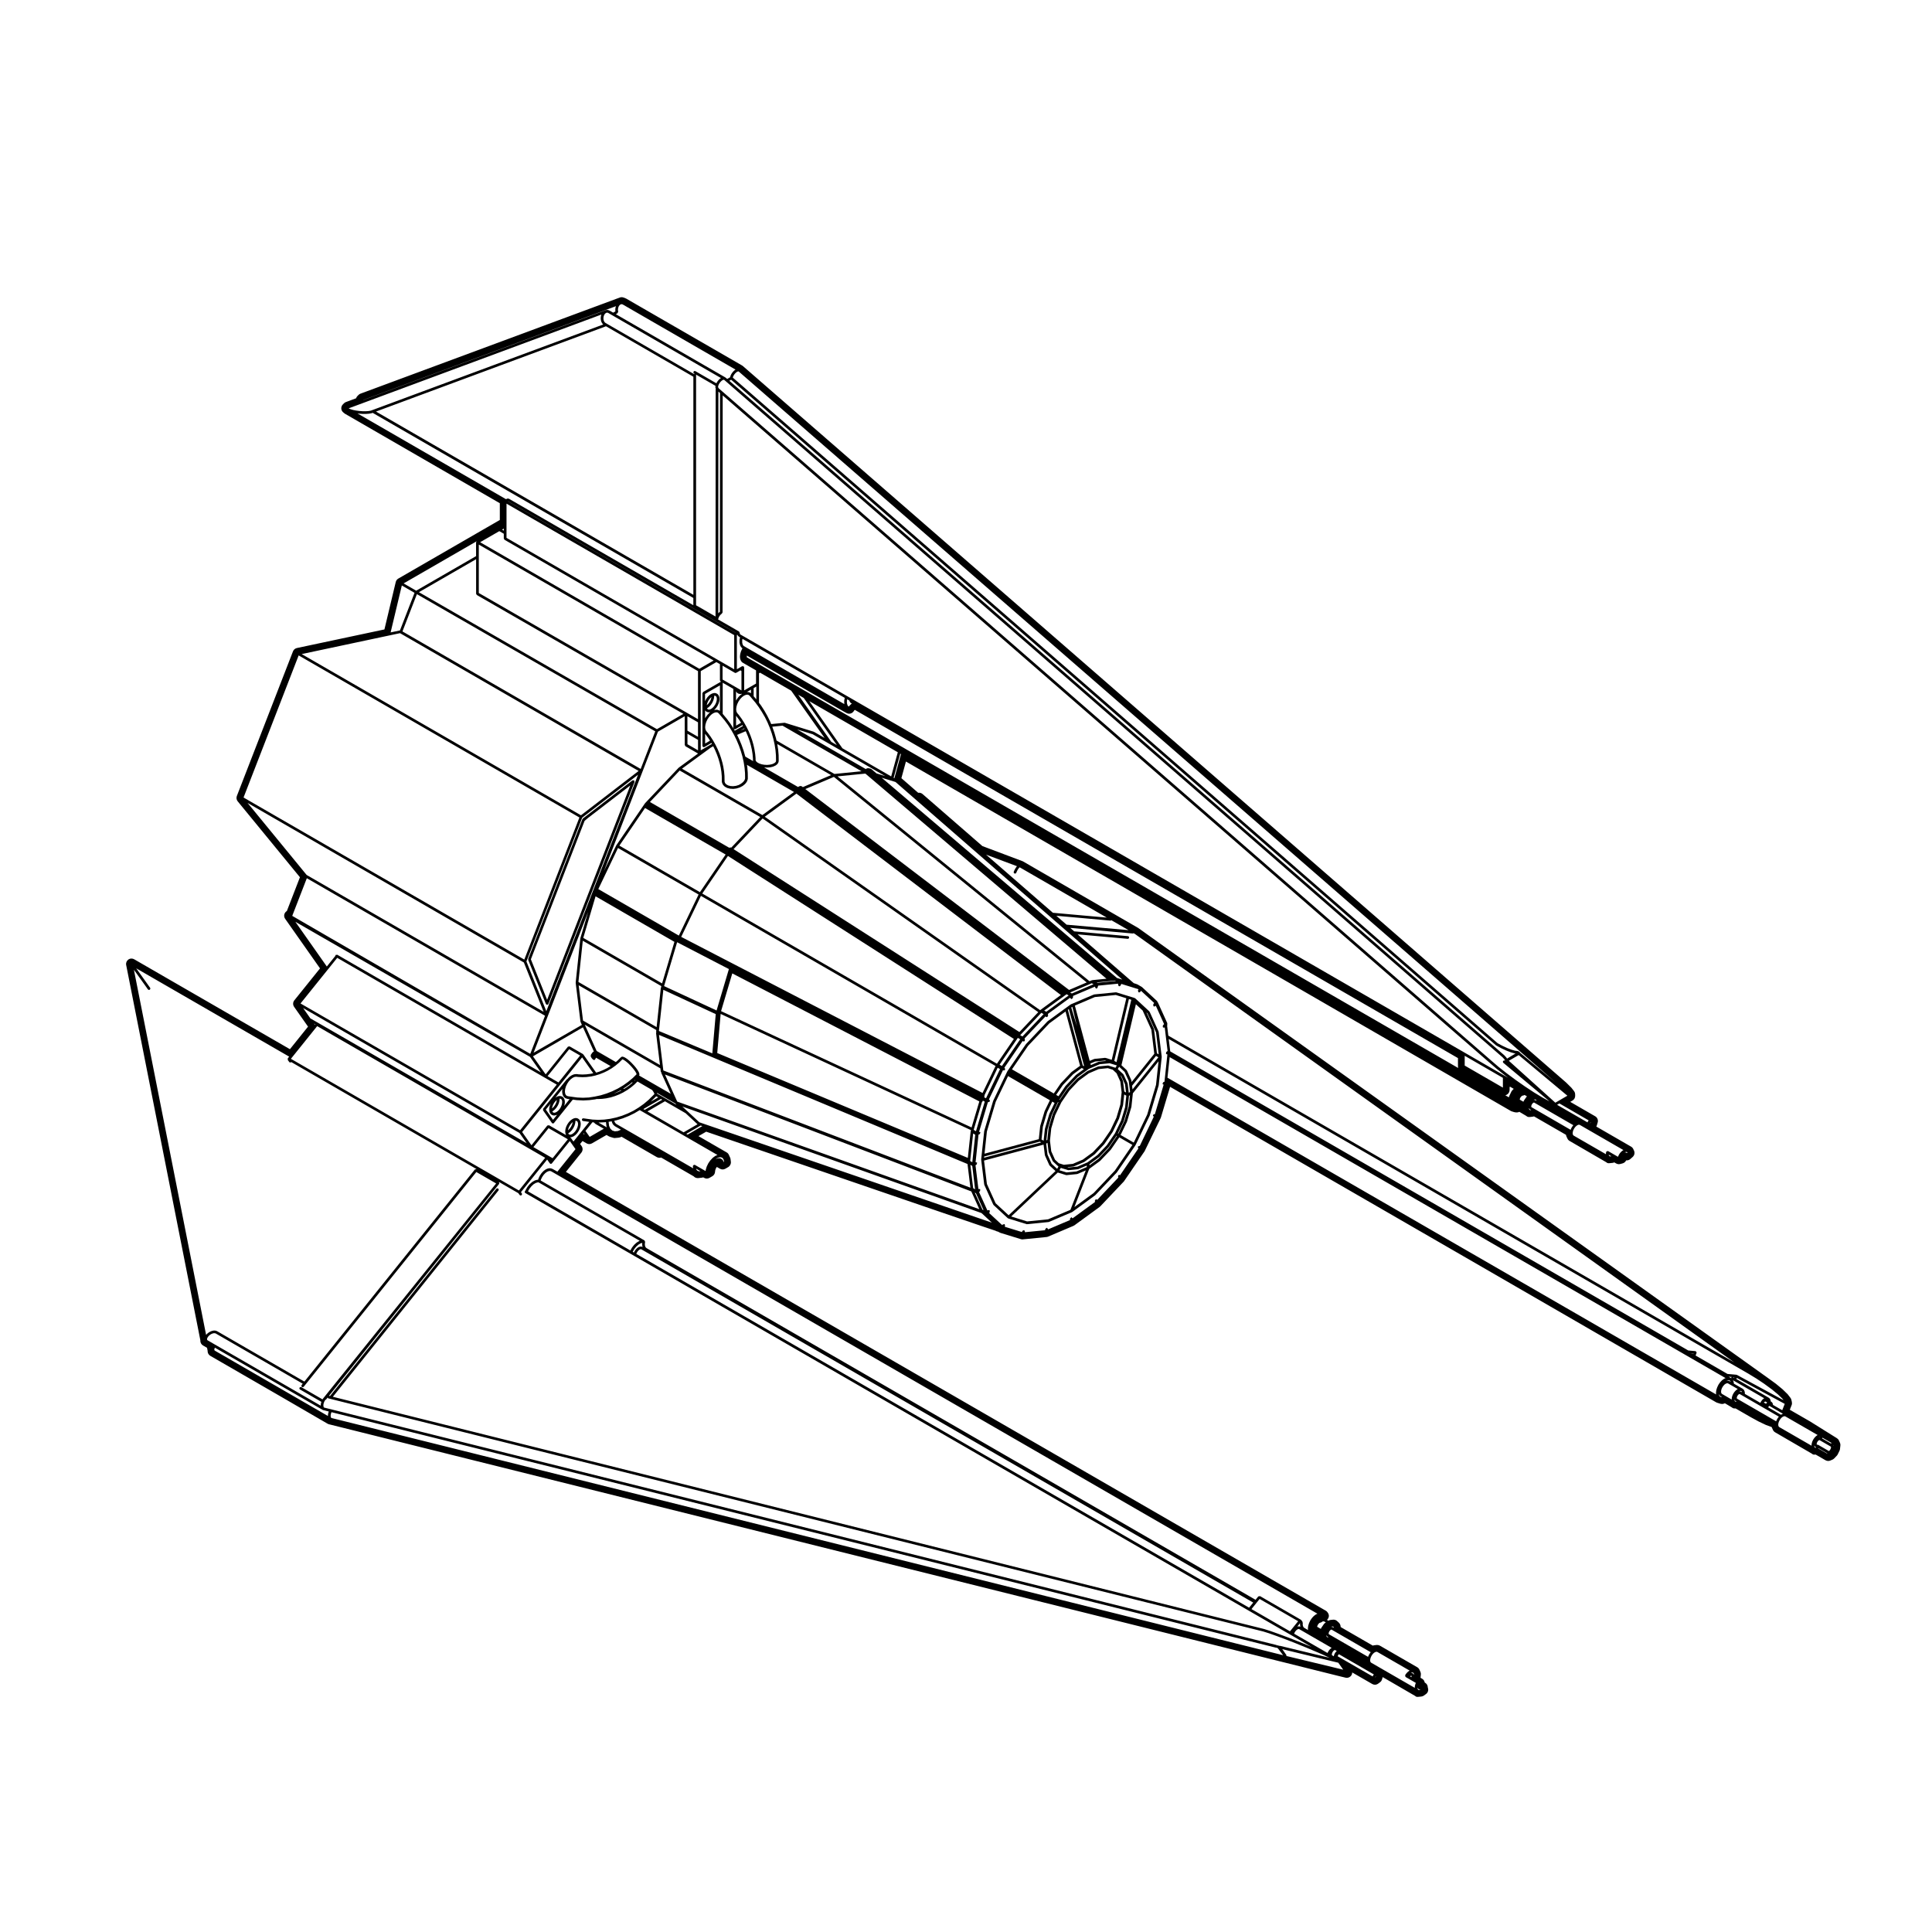 <?xml version="1.0" encoding="UTF-8"?>
<!-- Uploaded to: ICON Repo, www.iconrepo.com, Generator: ICON Repo Mixer Tools -->
<svg fill="#000000" width="800px" height="800px" version="1.1" viewBox="144 144 512 512" xmlns="http://www.w3.org/2000/svg">
 <g>
  <path d="m451.06 417.46c0-0.031-0.039-0.02-0.051-0.039-0.012-0.031 0.031-0.039 0.02-0.07l-2.352-5.195c-0.012-0.031-0.059-0.012-0.082-0.031-0.016-0.031 0.02-0.07 0-0.09l-3.75-3.473c-0.023-0.02-0.059 0.02-0.09 0.012-0.031-0.02-0.012-0.082-0.051-0.09h-0.02v-0.012h0.004l-0.379-0.117h-0.004l-1.316-0.402-3.16-0.973c-0.039-0.02-0.074 0.012-0.109 0.012-0.016 0-0.016-0.02-0.023-0.02l-5.684 0.559c-0.023 0-0.016 0.039-0.047 0.051-0.023 0-0.039-0.039-0.059-0.031l-6.102 2.602c-0.02 0.012 0 0.039-0.02 0.051-0.02 0.012-0.035-0.02-0.051-0.012l-6.102 4.449c-0.012 0.012 0.004 0.031-0.012 0.051-0.012 0.012-0.031-0.012-0.039 0l-5.68 5.992c-0.012 0.012 0.012 0.031 0 0.039-0.012 0.012-0.031-0.012-0.039 0.012l-4.883 7.133c0 0.012 0.012 0.02 0.004 0.02-0.004 0.012-0.016 0-0.016 0.012-0.012 0 0.004 0.012 0 0.02h-0.016l-3.742 7.805c-0.004 0.012 0.016 0.02 0.012 0.031s-0.023 0-0.031 0.02l-2.352 7.918c-0.004 0.012 0.02 0.02 0.02 0.039 0 0.012-0.031 0.012-0.031 0.02l-0.805 7.508c0 0.02 0.031 0.02 0.031 0.039s-0.027 0.012-0.027 0.035l0.805 6.586c0 0.02 0.047 0.02 0.051 0.039 0.004 0.031-0.031 0.039-0.02 0.059l2.359 5.203c0.012 0.039 0.055 0.031 0.082 0.059 0.012 0.012-0.02 0.039 0 0.059l3.727 3.457 0.016 0.02c0.035 0.031 0.086 0.031 0.121 0.051 0.012 0 0 0.02 0.016 0.031l4.875 1.508c0.039 0.012 0.074 0.02 0.105 0.02 0.012 0 0.02-0.012 0.035-0.012l5.644-0.559h0.004 0.016 0.02v-0.012c0.039 0 0.07 0 0.105-0.02l6.098-2.59c0.004-0.012 0-0.02 0.004-0.02 0.023-0.012 0.051-0.012 0.07-0.02l6.098-4.449c0.004-0.012-0.004-0.02 0.004-0.031 0.012-0.012 0.031-0.012 0.039-0.02l5.688-5.992c0.004-0.012-0.012-0.02 0-0.031 0.012-0.012 0.031 0 0.035-0.02l4.883-7.133c0.004-0.012-0.004-0.012-0.004-0.012 0.012-0.012 0.016-0.012 0.02-0.02 0 0-0.012-0.012-0.004-0.012 0.004-0.012 0.016-0.012 0.016-0.012l3.75-7.805c0-0.012-0.016-0.012-0.012-0.031 0-0.012 0.02 0 0.031-0.02l2.352-7.918c0.004-0.012-0.02-0.02-0.02-0.031 0.004-0.02 0.031-0.02 0.031-0.031l0.805-7.508c0-0.02-0.035-0.02-0.035-0.039s0.035-0.02 0.035-0.039zm-7.926 19.727-1.137 3.82-1.641 3.426-0.105-0.059 1.527-3.168c0.004-0.012-0.012-0.02-0.012-0.031 0.004-0.012 0.023-0.012 0.031-0.02l1.047-3.523c0.004-0.02-0.023-0.02-0.02-0.039 0.004-0.012 0.031-0.012 0.035-0.031l0.332-3.16 0.262-0.145zm-5.293 11.008-2.719 2.871-2.394 1.754v-0.297l2.57-1.879c0.012 0 0-0.02 0.004-0.02 0.016-0.012 0.031-0.012 0.047-0.02l2.527-2.664c0.004-0.012-0.012-0.02 0-0.031s0.031 0 0.035-0.02l1.984-2.902 0.105 0.059zm-16.086 18.934-5.559 0.559-4.223-1.309 12.348-11.648 2.18 0.672c0.051 0.02 0.078 0.02 0.113 0.02h0.035l2.742-0.277h0.012 0.023c0.004 0 0-0.012 0.004-0.012 0.031 0 0.07 0 0.102-0.02l2.207-0.938-4.066 10.438zm0.945-14.711-1.098-2.43-0.359-2.922 0.352-0.195 0.293 2.394c0.004 0.02 0.047 0.02 0.055 0.039 0 0.031-0.035 0.039-0.023 0.059l1.047 2.324c0.016 0.031 0.059 0.02 0.082 0.051 0.016 0.02-0.016 0.051 0 0.059l1.457 1.359-0.352 0.609zm-17.875-1.93 14.742-3.945 0.363 0.207-15.141 4.055zm16.676-11.738 1.355-2.816 0.625 0.363-1.395 2.891c0 0.012 0.02 0.02 0.016 0.031-0.004 0.012-0.023 0-0.035 0.02l-1.148 3.871c-0.004 0.02 0.023 0.02 0.02 0.039s-0.031 0.012-0.035 0.031l-0.332 3.117-0.559-0.324 0.363-3.406zm4.164-7.188 2.727-2.871 2.281-1.672 0.559 0.324-2.047 1.496c-0.02 0.012 0 0.031-0.012 0.039-0.012 0.012-0.031-0.012-0.039 0l-2.777 2.934c-0.012 0.012 0.012 0.031 0 0.039-0.012 0.012-0.031-0.012-0.039 0.012l-1.809 2.644-0.621-0.352zm8.477-23.332 5.551-0.551 2.797 0.867-3.871 16.312-1.633-0.504c-0.039-0.02-0.082 0-0.117 0-0.012 0-0.012-0.02-0.02-0.02l-2.777 0.277c-0.031 0.012-0.02 0.051-0.047 0.051-0.023 0.012-0.039-0.031-0.066-0.02l-1.18 0.504-3.93-14.66zm14.98 8.66 0.777 6.379-6.012 7.488-0.051-0.414c0-0.031-0.039-0.02-0.051-0.039-0.012-0.031 0.031-0.039 0.02-0.07l-1.152-2.539c-0.012-0.031-0.059 0-0.082-0.031-0.016-0.02 0.023-0.059 0-0.082l-1.375-1.289 3.828-16.156 1.789 1.664zm-8.012 24.035-1.633 3.406-2.144 3.141-2.473 2.609-2.672 1.961-2.625 1.113-2.398 0.238-0.301-0.09 1.559-0.156h0.016 0.02s0-0.012 0.004-0.012c0.031 0 0.07 0 0.102-0.02l2.715-1.152c0.012-0.012 0-0.02 0.012-0.02 0.02-0.012 0.039-0.012 0.059-0.02l2.715-1.98c0.004-0.012-0.004-0.02 0-0.031 0.016-0.012 0.035 0 0.051-0.02l2.523-2.664c0.004-0.012-0.004-0.02 0-0.031 0.012-0.012 0.031 0 0.035-0.02l2.176-3.168c0.012-0.012-0.012-0.02-0.004-0.031 0.004-0.012 0.023-0.012 0.035-0.02l1.664-3.473c0.004-0.012-0.012-0.012-0.012-0.031 0.004-0.012 0.023 0 0.031-0.02l1.047-3.523c0.004-0.02-0.023-0.02-0.02-0.039 0.004-0.012 0.031-0.012 0.035-0.031l0.297-2.797 0.562 0.324-0.328 3.078zm-11.82 13.512-2.641 0.266-1.883-0.578 0.352-0.621 1.898 0.578c0.039 0.02 0.074 0.02 0.105 0.02h0.035l2.492-0.246c0.004 0 0.012-0.012 0.016-0.012h0.02 0.004c0.031 0 0.07-0.012 0.102-0.02l2.215-0.945v0.402zm-5.703-3.117-0.992-2.207-0.344-2.832 0.344-3.254 1.031-3.473 1.637-3.406 2.152-3.141 2.473-2.621 2.66-1.941 2.625-1.125 2.402-0.246 1.32 0.414 1.012 0.945 0.996 2.207 0.344 2.832-0.348 3.254-1.031 3.473-1.633 3.406-2.152 3.141-2.473 2.621-2.656 1.941-2.637 1.125-2.394 0.246-1.328-0.414zm-1.98-8.031 1.133-3.82 1.648-3.438 0.105 0.059-1.527 3.18c0 0.012 0.02 0.02 0.016 0.031-0.004 0.012-0.023 0-0.035 0.02l-1.043 3.523c-0.012 0.02 0.02 0.02 0.02 0.039-0.004 0.02-0.031 0.012-0.035 0.031l-0.336 3.148-0.258 0.156zm5.297-11.012 2.727-2.883 2.922-2.125 2.891-1.238 2.644-0.258 1.883 0.578-0.359 0.621-1.898-0.59c-0.039-0.02-0.074 0.012-0.109 0.012-0.016 0-0.016-0.02-0.023-0.02l-2.527 0.246c-0.023 0.012-0.02 0.051-0.039 0.051-0.031 0.012-0.039-0.031-0.07-0.02l-2.711 1.152c-0.02 0.012-0.004 0.039-0.02 0.051-0.016 0.012-0.035-0.02-0.051-0.012l-2.711 1.98c-0.02 0.012 0 0.031-0.012 0.051-0.012 0.012-0.031-0.012-0.039 0l-2.527 2.664c-0.012 0.012 0.012 0.031 0 0.039-0.012 0.012-0.031-0.012-0.039 0.012l-1.988 2.891-0.102-0.051zm7.301-6.957 2.644-0.266 0.309 0.102-1.84 0.176c-0.031 0-0.02 0.039-0.047 0.051-0.023 0-0.039-0.039-0.066-0.031l-2.117 0.906-0.117-0.414zm6.945 3.836 0.996 2.195 0.262 2.168-0.461-0.266-0.332-2.754c-0.004-0.02-0.051-0.02-0.059-0.039 0-0.02 0.039-0.039 0.031-0.059l-0.66-1.457zm-11.723-13.113-1.531-5.047 0.297-0.168zm13.715 17.562-0.293-2.394c-0.004-0.031-0.051-0.02-0.059-0.039 0-0.031 0.039-0.039 0.031-0.07l-1.055-2.312c-0.012-0.031-0.059 0-0.082-0.031-0.012-0.02 0.023-0.059 0-0.082l-1.457-1.359 0.352-0.621 1.445 1.352 1.102 2.418 0.352 2.922zm-3.254-8.125-0.594-0.344 3.883-16.383 0.629 0.195zm-12.633-14.051 4.066 15.133-0.363-0.207-3.953-14.742zm16.879 21.281-0.121-0.973 6.344-7.91 0.621 0.363zm6.227-15.117 0.711 5.812-0.469-0.266-0.781-6.402c0-0.02-0.039-0.02-0.051-0.039-0.012-0.02 0.031-0.039 0.02-0.059l-1.965-4.336 0.23 0.207zm-33.906 3.555 5.621-5.945 4.301-3.141 3.859 14.379-2.297 1.672c-0.016 0.012 0.004 0.031-0.004 0.051-0.012 0.012-0.031-0.012-0.039 0l-2.777 2.922c-0.012 0.012 0.012 0.031 0 0.039-0.012 0.012-0.031 0-0.039 0.012l-1.809 2.644-11.09-6.398zm-8.574 14.84 3.266-6.812 11.082 6.402-1.391 2.891c0 0.012 0.02 0.02 0.016 0.039-0.004 0.012-0.023 0-0.035 0.012l-1.148 3.871c-0.004 0.02 0.023 0.02 0.02 0.039s-0.031 0.012-0.035 0.031l-0.363 3.426-14.383 3.848 0.629-5.875zm-2.34 21.777-0.762-6.207 15.781-4.223 0.344 2.805c0.004 0.02 0.047 0.02 0.055 0.039 0.004 0.031-0.035 0.039-0.023 0.059l1.152 2.551c0.016 0.031 0.059 0.02 0.082 0.051 0.016 0.02-0.016 0.051 0 0.059l1.551 1.438-12.426 11.719-3.445-3.188zm33.906-3.543-5.629 5.945-5.098 3.719 3.941-10.125 2.898-2.117c0.004-0.012-0.004-0.02 0-0.031 0.016-0.012 0.031 0 0.047-0.02l2.777-2.922c0.004-0.012-0.004-0.02 0-0.031 0.012-0.012 0.023 0 0.035-0.02l2.203-3.211 3.477 2.004zm8.57-14.844-3.562 7.422-3.481-2.016 1.684-3.5c0.004-0.012-0.012-0.02-0.012-0.031 0.004-0.012 0.023-0.012 0.031-0.02l1.152-3.871c0.004-0.02-0.02-0.02-0.02-0.039 0.004-0.012 0.031-0.012 0.031-0.031l0.383-3.562 6.805-8.484-0.672 6.258z"/>
  <path d="m284.03 398.23c0 0.055-0.082 0.082-0.055 0.133l4.691 11.707c0.023 0.07 0.105 0.07 0.16 0.105 0.023 0.031 0 0.082 0.039 0.102 0.047 0.012 0.09 0.02 0.133 0.02 0.047 0 0.09-0.012 0.133-0.031 0.035-0.012 0.012-0.07 0.039-0.09 0.055-0.039 0.133-0.039 0.16-0.105l22.832-58.852c0.023-0.066-0.059-0.105-0.07-0.168-0.004-0.066 0.066-0.121 0.02-0.176-0.023-0.035-0.074 0.012-0.105-0.016-0.031-0.031-0.004-0.09-0.047-0.105-0.066-0.023-0.102 0.059-0.168 0.074-0.066 0.004-0.125-0.07-0.18-0.023l-13.156 10.117c-0.031 0.023 0.004 0.07-0.012 0.102l-0.035 0.031c-0.016 0.02-0.059 0-0.07 0.031l-0.047 0.121v0.004l-14.312 36.895c-0.023 0.043 0.047 0.074 0.051 0.125zm0.66-0.008 14.234-36.684 0.918-0.781 11.191-8.605-22.043 56.816z"/>
  <path d="m197.09 499.32c0 0.516 0.273 0.992 0.715 1.25l1.062 0.609 0.152 0.777v0.105c0 0.516 0.273 0.992 0.715 1.25 8.324 4.801 30 17.324 30.996 17.941 0.137 0.09 0.289 0.156 0.449 0.195l268.18 66.859 1.238 0.297c0.105 0.02 0.215 0.039 0.328 0.039 0.469 0 0.91-0.238 1.18-0.629 0.16-0.238 0.246-0.523 0.246-0.797l5.305 3.059c0.223 0.125 0.469 0.195 0.715 0.195 0.297 0 0.59-0.102 0.84-0.277l0.504-0.371c0.25-0.176 0.438-0.441 0.523-0.734l0.188-0.641c4.109 2.383 8.258 4.781 8.59 4.988 0.215 0.207 0.395 0.258 0.629 0.258 0.09 0 0.188-0.012 0.309-0.02l0.691-0.07c0.258-0.02 0.5-0.117 0.707-0.266l0.555-0.402c0.473-0.344 0.691-0.953 0.527-1.527 0 0-0.035-0.125-0.059-0.246-0.004-0.504-0.277-0.961-0.715-1.219l-0.098-0.051c-0.059-0.414-0.309-0.797-0.695-1.012l-0.418-0.246 0.09-0.836c0.031-0.258-0.016-0.516-0.117-0.746l-0.262-0.57c-0.121-0.277-0.328-0.504-0.586-0.648l-9.879-5.707c-0.215-0.125-0.465-0.188-0.719-0.188h-0.137l-0.629 0.07c-0.137 0.012-0.277 0.051-0.402 0.102l-8.52-4.922-0.031-0.289c-0.047-0.332-0.203-0.641-0.449-0.875l-0.449-0.414c-0.266-0.246-0.613-0.383-0.973-0.383-0.051 0-0.098 0.012-0.137 0.012l-0.691 0.07c-0.188 0.02-0.352 0.105-0.523 0.195l-0.371-0.215c0.453-0.414 0.641-1.055 0.379-1.621-0.121-0.266-0.398-0.648-0.656-0.797l-0.258-0.145h-0.004l-201.16-116.16 4.109-5.117c0.398-0.504 0.422-1.199 0.055-1.723l-0.395-0.559 0.637-0.785 1.074 0.621c0.223 0.125 0.469 0.195 0.715 0.195s0.492-0.07 0.715-0.195l3.856-2.223 0.645 0.371c0.098 0.051 0.191 0.102 0.293 0.125l0.816 0.246c0.137 0.051 0.277 0.07 0.418 0.07 0.047 0 0.098 0 0.141-0.012l0.945-0.09c0.145-0.02 0.289-0.059 0.418-0.105l0.312-0.137 9.332 5.391c0.223 0.125 0.469 0.188 0.715 0.188 0.145 0 0.293-0.02 0.434-0.07l8.645 4.988 0.086 0.09c0.266 0.246 0.613 0.371 0.973 0.371h0.141l0.906-0.102c0.141-0.012 0.277-0.039 0.402-0.102l0.242 0.137c0.223 0.125 0.469 0.195 0.715 0.195 0.246 0 0.492-0.07 0.715-0.195l0.754-0.434c0.395-0.227 0.656-0.629 0.707-1.082l0.047-0.422 0.137-0.453 0.191-0.352 0.109-0.145 0.828 0.473c0.215 0.125 0.469 0.195 0.715 0.195 0.246 0 0.492-0.07 0.715-0.195l0.754-0.434c0.492-0.289 0.77-0.848 0.707-1.406l-0.086-0.699c-0.016-0.137-0.055-0.277-0.117-0.414l-0.332-0.73c-0.121-0.277-0.328-0.504-0.586-0.648l-7.465-4.309 2.047-1.18c64.738 22.207 75.016 25.73 76.789 26.293l-0.012 0.039 0.641 0.195 0.301 0.176c0.098 0.051 0.191 0.102 0.293 0.125l5.367 1.652c0.137 0.051 0.281 0.07 0.418 0.07 0.051 0 0.102 0 0.145-0.012l6.238-0.621c0.145-0.012 0.289-0.051 0.422-0.105l6.691-2.84c0.105-0.039 0.195-0.102 0.289-0.156l6.691-4.883c0.07-0.059 0.137-0.105 0.195-0.176l6.227-6.574 5.492-8.012c1.641-3.387 4.004-8.277 4.191-8.641h-0.004c0.059-0.105 0.105-0.215 0.141-0.332 0.996-3.344 2.035-6.836 2.418-8.086 16.531 9.547 142.57 82.324 144.65 83.57 0.105 0.07 0.227 0.117 0.344 0.156l0.855 0.266c0.137 0.039 0.277 0.059 0.422 0.059 0.188 0 0.379-0.031 0.555-0.105l0.203-0.09c0.66 0.383 1.633 0.953 1.848 1.102 0.238 0.215 0.453 0.277 0.73 0.277 0.074 0 0.156 0 0.242-0.012l3.988 2.301 2.137 1.168 1.93 0.918 1.531 0.559c0.016 0.059 0.039 0.117 0.066 0.176l0.262 0.578c0.121 0.266 0.328 0.492 0.586 0.641 3.688 2.137 9.332 5.402 9.738 5.656 0.215 0.207 0.398 0.258 0.637 0.258 0.098 0 0.191 0 0.309-0.02h0.059l2.606 1.508c0.223 0.117 0.469 0.188 0.715 0.188 0.188 0 0.379-0.039 0.559-0.117l0.551-0.227c0.18-0.082 0.344-0.195 0.48-0.332l0.695-0.73c0.102-0.105 0.188-0.238 0.246-0.363l0.465-0.953c0.07-0.145 0.105-0.309 0.125-0.465l0.102-0.918c0.031-0.258-0.012-0.516-0.117-0.734l-0.258-0.57c-0.117-0.258-0.309-0.473-0.543-0.621l-7.09-4.43-5.391-3.109 0.48-1.23c0.105-0.266 0.121-0.559 0.059-0.836l-0.133-0.59c-0.051-0.195-0.137-0.383-0.266-0.539l-0.711-0.918-1.367-1.328-1.75-1.445-2.055-1.496-166.94-119.3-30.586-17.668-10.707-4.031-15.855-13.789c-0.273-0.238-0.605-0.348-0.938-0.348-0.074 0-0.145 0.004-0.223 0.016l-4.449-3.875 1.203-4.41c58.844 33.973 158.32 91.418 160.18 92.531 0.105 0.082 0.227 0.125 0.348 0.168 0.035 0.012 0.074 0.02 0.105 0.031s0.074 0.031 0.105 0.039l0.418 0.125c0.016 0 0.031 0.012 0.039 0.012 0.18 0.051 0.422 0.09 0.648 0.09 0.191 0 0.371-0.031 0.508-0.082l0.203-0.09c0.66 0.383 1.633 0.953 1.848 1.094 0.238 0.215 0.453 0.289 0.73 0.289 0.082 0 0.16 0 0.258-0.012l0.68-0.07c0.125-0.02 0.258-0.051 0.379-0.09l8.465 4.883c0.016 0.137 0.055 0.277 0.109 0.402l0.266 0.57c0.117 0.277 0.324 0.504 0.578 0.648 3.688 2.137 9.332 5.402 9.738 5.656 0.215 0.195 0.398 0.258 0.641 0.258 0.098 0 0.191-0.012 0.301-0.02l0.691-0.07c0.168-0.012 0.332-0.059 0.484-0.137l0.492 0.289c0.223 0.125 0.473 0.195 0.719 0.195 0.121 0 0.246-0.02 0.367-0.051l0.637-0.168c0.418-0.117 0.754-0.414 0.938-0.805 0.051 0.012 0.102 0.012 0.145 0.012 0.344 0 0.68-0.117 0.945-0.352l0.637-0.559c0.465-0.422 0.609-1.094 0.352-1.664l-0.191-0.414c-0.121-0.277-0.328-0.504-0.586-0.648l-9.219-5.324c0.059-0.102 0.105-0.207 0.141-0.324l0.223-0.754c0.191-0.629-0.082-1.309-0.648-1.641l-6.629-3.828 0.598-0.344c0.465-0.266 0.734-0.766 0.715-1.301l-0.016-0.402c-0.016-0.309-0.117-0.59-0.309-0.828l-0.66-0.848-1.402-1.387-218.16-189.87c-0.07-0.066-0.141-0.109-0.223-0.16l-30.73-17.738-0.699-0.277c-0.156-0.059-0.324-0.09-0.492-0.09-0.172 0-0.332 0.031-0.492 0.09l-68.301 25.32-0.43 0.16c-0.191 0.074-0.363 0.18-0.508 0.328l-0.297 0.301c-0.168 0.168-0.289 0.371-0.352 0.594l-2.273 0.84-0.43 0.16c-0.191 0.074-0.363 0.188-0.508 0.328l-0.297 0.301c-0.281 0.289-0.434 0.68-0.414 1.082 0.02 0.402 0.211 0.777 0.523 1.027l0.43 0.348 41.059 23.723v4.438l-26.902 15.531c-0.336 0.195-0.586 0.523-0.676 0.906l-3.004 12.574-23.195 4.926c-0.473 0.102-0.863 0.43-1.039 0.883l-14.871 38.324c-0.188 0.484-0.102 1.023 0.227 1.422l16.488 20.113-3.465 8.953c-0.121 0.07-0.238 0.16-0.336 0.273-0.453 0.492-0.504 1.238-0.117 1.785l0.215 0.312 0.004-0.004c0.031 0.055 0.066 0.105 0.105 0.156l8.918 12.68-6.812 8.469c-0.398 0.504-0.418 1.199-0.055 1.723l3.691 5.246-4.801 5.977c-6.516-3.758-40.883-23.598-41.277-23.832-0.219-0.125-0.469-0.188-0.715-0.188-0.293 0-0.578 0.09-0.828 0.266-0.457 0.324-0.684 0.887-0.574 1.438l19.66 99.461zm110.14-274.18-0.023 0.059c-0.004 0.016 0.02 0.023 0.016 0.047-0.004 0.016-0.035 0.004-0.039 0.023l-0.102 0.441c-0.004 0.02 0.023 0.02 0.023 0.039 0 0.016-0.031 0.012-0.031 0.031l-0.016 0.465c0 0.016 0.023 0.016 0.031 0.031 0 0.016-0.023 0.02-0.023 0.035l0.031 0.203-0.598 0.344-0.961-0.555c-0.012-0.012-0.023 0.016-0.039 0.012-0.012-0.004 0-0.031-0.016-0.035l-0.312-0.117c-0.031-0.012-0.039 0.035-0.07 0.031s-0.023-0.055-0.055-0.055l-0.332 0.004c-0.031 0-0.023 0.051-0.051 0.055-0.023 0.004-0.039-0.039-0.066-0.031l-0.168 0.066-64.113 23.77-0.031-0.023 0.297-0.105zm22.023 229.27-0.367-0.117-0.281-0.266-0.152-0.332 1.168 0.68zm-22.312-10.602-0.664-0.207-0.516-0.473-0.344-0.754-0.121-1.004 0.012-0.09 0.508-0.07c0.012-0.012 0.02-0.012 0.031-0.012l0.262-0.051 0.016 0.125c0 0.02 0.047 0.02 0.051 0.039 0.004 0.031-0.031 0.039-0.02 0.059l0.246 0.551c0.016 0.031 0.055 0.02 0.082 0.051 0.012 0.02-0.016 0.051 0 0.059l0.395 0.363c0.016 0.02 0.039 0.012 0.055 0.031 0.012 0 0 0.02 0.004 0.02l1.617 0.938-0.801 0.344zm-126.02-40.812 1.18 1.652 0.855 1.199v0.012l0.23 0.324c0.07 0.102 0.18 0.156 0.293 0.156 0.07 0 0.141-0.031 0.207-0.07 0.16-0.117 0.203-0.332 0.09-0.504l-0.23-0.32-0.863-1.211-1.18-1.652-1.41-1.969 40.543 23.406-0.359 0.441c-0.012 0.012 0.012 0.031 0.004 0.039-0.012 0.012-0.031-0.012-0.035 0.012-0.039 0.059 0.047 0.117 0.051 0.188 0 0.07-0.082 0.125-0.035 0.195l0.371 0.523c0.07 0.102 0.18 0.156 0.293 0.156 0.07 0 0.141-0.031 0.207-0.07 0.02-0.02-0.004-0.051 0.012-0.07l49.16 28.391c-0.074-0.039-0.137 0.039-0.211 0.051-0.086 0.02-0.176-0.039-0.23 0.031l-45.195 56.227-23.16-13.371c-0.016-0.012-0.023 0.02-0.047 0.012-0.016-0.012 0-0.039-0.02-0.039l-0.289-0.102c-0.023-0.012-0.035 0.031-0.059 0.031-0.023-0.012-0.02-0.051-0.047-0.051l-0.359-0.012h-0.004c-0.02 0-0.02 0.031-0.035 0.031s-0.02-0.031-0.035-0.02l-0.398 0.082c-0.016 0-0.012 0.031-0.023 0.039-0.016 0-0.023-0.031-0.039-0.02l-0.414 0.168c-0.012 0 0 0.02-0.016 0.031-0.012 0.012-0.02-0.02-0.031-0.012l-0.398 0.238c-0.012 0.012 0 0.031-0.004 0.039-0.016 0-0.023-0.02-0.039-0.012l-0.359 0.297c-0.012 0.012 0.004 0.031 0 0.039-0.012 0.012-0.031-0.012-0.039 0l-0.23 0.266-19.133-96.77zm43.41 8.145 57.332 33.102 1.918 2.727-57.332-33.09zm79.035-183.78-0.023 0.059c-0.004 0.016 0.02 0.023 0.016 0.047-0.004 0.016-0.035 0.004-0.039 0.023l-0.102 0.449c-0.004 0.02 0.023 0.02 0.023 0.039 0 0.016-0.031 0.016-0.031 0.031l-0.016 0.457c0 0.016 0.023 0.016 0.031 0.031 0 0.016-0.023 0.02-0.023 0.035l0.07 0.441c0 0.02 0.031 0.016 0.035 0.031 0 0.02-0.023 0.031-0.02 0.047l0.152 0.395c0.004 0.02 0.035 0.016 0.051 0.035 0.004 0.016-0.016 0.023-0.004 0.039l0.223 0.324c0.016 0.023 0.047 0.016 0.059 0.035 0.012 0.012-0.004 0.031 0.004 0.039l0.09 0.074-61.582 22.828-0.555 0.102-0.734 0.055v-0.004h-0.875v0.004l-0.871-0.066-0.902-0.117-0.766-0.152-0.684-0.203-0.406-0.18-0.066-0.055 0.293-0.109zm4.293-0.363c0.07-0.039 0.023-0.133 0.055-0.203 0.031-0.066 0.133-0.086 0.117-0.16l-0.066-0.402 0.016-0.395 0.086-0.387 0.145-0.324 0.195-0.266 0.211-0.16 0.211-0.082 0.207-0.004 0.211 0.082 29.875 17.25-0.301 0.211c-0.012 0.012 0.004 0.023-0.004 0.035-0.012 0.012-0.023-0.012-0.035 0l-0.301 0.297c-0.012 0.012 0.004 0.02 0 0.031-0.012 0.012-0.023-0.004-0.031 0.004l-0.273 0.344c-0.004 0.012 0.012 0.02 0 0.031-0.004 0.012-0.023 0-0.031 0.012l-0.215 0.371c-0.004 0.012 0.016 0.023 0.012 0.035-0.004 0.016-0.031 0-0.035 0.016l-0.156 0.383c-0.004 0.016 0.016 0.02 0.016 0.035-0.004 0.016-0.031 0.004-0.031 0.02l-0.047 0.203-0.781 0.453-0.398-0.344c-0.012-0.012-0.031 0.012-0.039 0.004-0.016-0.012 0-0.035-0.012-0.047l-29.051-16.773zm266.81 222.46 0.031-0.012c-0.012 0-0.012 0.012-0.02 0.02 0 0.004-0.008-0.008-0.012-0.008zm0.68 0.102-0.004-0.012c-0.023-0.031-0.066 0.02-0.098 0s-0.012-0.082-0.051-0.09l-0.156-0.051c-0.023-0.012-0.051 0.012-0.082 0.012-0.012 0-0.012-0.031-0.023-0.031-0.016 0-0.023 0.012-0.039 0.012l-0.16 0.02 0.012-0.012 0.277-0.117 0.211-0.02 0.141 0.039 0.105 0.102 0.012 0.02zm-0.926-0.785c-0.02 0.012 0 0.039-0.02 0.051-0.016 0.012-0.035-0.02-0.051-0.012l-0.363 0.266c-0.016 0.012 0 0.031-0.012 0.039-0.012 0.012-0.031-0.012-0.039 0l-0.344 0.363c-0.012 0.012 0.012 0.02 0 0.039-0.012 0.012-0.023-0.012-0.035 0l-0.293 0.434c-0.012 0.012 0.012 0.02 0.012 0.039-0.012 0.012-0.031-0.012-0.039 0.012l-0.223 0.465c-0.004 0.012 0.016 0.02 0.016 0.039-0.012 0.012-0.031 0-0.035 0.012l-0.016 0.039-2.609-1.508c-0.031-0.012-0.051 0.031-0.086 0.031-0.031-0.02-0.02-0.07-0.055-0.07-0.102-0.012-0.102 0.09-0.156 0.117-0.066 0.031-0.152-0.02-0.191 0.059-0.016 0.031 0.031 0.051 0.023 0.082-0.012 0.031-0.07 0.02-0.07 0.059l-0.051 0.441c0 0.02 0.031 0.02 0.031 0.039 0 0.031-0.031 0.031-0.031 0.051v0.012l-8.559-4.938-0.125-0.125-0.09-0.195-0.039-0.297 0.047-0.371 0.109-0.402 0.215-0.434 0.258-0.383 0.289-0.297 0.324-0.238 0.273-0.117 0.211-0.02 0.168 0.051 11.562 6.672zm-3.531 1.672-0.141-0.039-0.105-0.105-0.098-0.195-0.016-0.137 0.133 0.082c0.012 0.012-0.004 0.02 0.004 0.031l0.121 0.105c0.031 0.031 0.074 0.031 0.109 0.051 0.012 0 0.004 0.02 0.016 0.031l0.156 0.051c0.02 0 0.047 0.012 0.07 0.012l0.09 0.051-0.137 0.059zm-21.156-12.242-0.137-0.051-0.117-0.102-0.086-0.195-0.023-0.227 0.047 0.102c0.016 0.039 0.059 0.031 0.086 0.059 0.016 0.02-0.02 0.051 0 0.059l0.121 0.105c0.016 0.02 0.035 0.012 0.055 0.02 0.012 0.012 0 0.02 0.004 0.031l0.289 0.168-0.031 0.012zm-162.57-82.051 54.461 47.453-1.426-0.441-62.344-53.059 3.672 1.133zm26.348 17.68c-0.012 0.004-0.02-0.004-0.023 0.004l-0.223 0.336c0 0.004 0.012 0.016 0.012 0.02-0.012 0.004-0.02 0-0.02 0.004l-0.207 0.387s0.004 0.004 0 0.012c0 0.004-0.012 0.012-0.012 0.016l-0.176 0.398c-0.082 0.18 0 0.387 0.188 0.469 0.047 0.023 0.09 0.035 0.137 0.035 0.137 0 0.273-0.086 0.328-0.215l0.172-0.395 0.188-0.359 0.195-0.301 0.195-0.25 0.152-0.141 0.016-0.004 23.074 13.324-14.281-1.281-17.707-15.402 8.188 3.062-0.203 0.25c0 0.016 0.008 0.02 0.008 0.031zm29.762 16.664-16.418-1.449-2.711-2.359 14.379 1.285c0.012 0 0.023 0.004 0.035 0.004 0.07 0 0.082-0.09 0.137-0.125zm149.66 112.35-0.293-0.168 0.344 0.031zm32.297 24.805-0.117-0.105-0.09-0.188-0.035-0.309v-0.012l0.074 0.156c0.012 0.031 0.055 0.031 0.074 0.051 0.016 0.02-0.016 0.051 0.004 0.059l0.117 0.117c0.031 0.031 0.082 0.031 0.117 0.051 0.016 0.012 0.012 0.031 0.02 0.031l0.016 0.012-0.035 0.176-0.012 0.012zm1.207-2.816-0.051 0.07c-0.004 0.012-0.012 0.012-0.02 0.012l-0.16 0.02 0.016-0.012zm-0.262 0.121c-0.012 0-0.012 0.02-0.02 0.031-0.004 0-0.004-0.012-0.012-0.012zm-1.184 2.008c0.004 0.012 0.012 0.012 0.012 0.012 0.012 0.02-0.02 0.02-0.012 0.039zm1.027-0.078c-0.023-0.012-0.047 0.031-0.07 0.02s-0.016-0.051-0.039-0.059c-0.016 0-0.02 0.031-0.035 0.031-0.02-0.012-0.02-0.039-0.039-0.039-0.012 0-0.02 0.012-0.039 0.012l-0.105 0.012h-0.004l-0.004-0.012-0.031-0.059-0.012-0.105 0.02-0.168 0.059-0.207 0.098-0.195 0.117-0.168 0.152-0.168 0.117-0.082 0.125-0.059h0.051l0.035 0.012 2.949 1.703 0.035 0.031 0.023 0.051 0.012 0.117-0.02 0.168-0.051 0.188-0.102 0.195-0.125 0.195-0.133 0.137-0.137 0.102zm4.051 0.363c0-0.02 0.02-0.02 0.012-0.039v0.039zm0.02-0.078-0.07-0.145c-0.004-0.012-0.012-0.012-0.012-0.012l0.051-0.09zm-0.648-0.602-2.383-1.387 0.102-0.176 2.394 1.375zm-3.543-2.281c-0.02 0.012 0 0.039-0.02 0.051-0.02 0.012-0.039-0.031-0.055-0.012l-0.363 0.266c-0.016 0.012 0.004 0.031-0.004 0.039-0.012 0.012-0.031-0.012-0.039 0l-0.344 0.363c-0.012 0.012 0.012 0.02 0 0.039-0.012 0.012-0.031-0.012-0.035 0l-0.293 0.434c-0.012 0.012 0.012 0.02 0.004 0.039-0.004 0.012-0.031-0.012-0.035 0.012l-0.227 0.465c0 0.012 0.02 0.02 0.016 0.039-0.004 0.012-0.023 0-0.035 0.012l-0.137 0.473c-0.004 0.02 0.02 0.02 0.02 0.039s-0.031 0.012-0.031 0.031l-0.051 0.441c0 0.02 0.031 0.02 0.031 0.039 0 0.02-0.031 0.031-0.031 0.051v0.012l-8.559-4.938-0.117-0.117-0.102-0.207-0.039-0.297 0.039-0.371 0.125-0.422 0.195-0.402 0.266-0.395 0.297-0.312 0.297-0.215 0.293-0.117 0.211-0.02 0.168 0.051 8.559 4.938zm-173.41-93.504c-0.082 0.039-0.047 0.137-0.086 0.207-0.047 0.059-0.141 0.082-0.133 0.156 0 0.031 0.039 0.02 0.051 0.051 0 0.02-0.035 0.031-0.023 0.059 0.051 0.117 0.16 0.168 0.281 0.188l-2.328 7.824-0.191 0.02c-0.012 0-0.012 0.02-0.02 0.02-0.125 0.02-0.246 0.102-0.289 0.227-0.012 0.031 0.039 0.051 0.039 0.082-0.004 0.031-0.059 0.031-0.051 0.059 0.004 0.09 0.105 0.102 0.168 0.156 0.031 0.031 0.02 0.09 0.059 0.105l-3.727 7.766-0.066-0.02c-0.074-0.02-0.105 0.07-0.172 0.09-0.066 0.02-0.141-0.051-0.195 0.012-0.023 0.031 0.02 0.059 0 0.09-0.016 0.031-0.07 0.012-0.082 0.051-0.023 0.07 0.07 0.102 0.09 0.168 0.016 0.07-0.051 0.145 0.012 0.195l0.059 0.059-4.863 7.106c-0.102-0.09-0.227-0.137-0.352-0.07-0.031 0.02-0.004 0.059-0.031 0.082-0.031 0.02-0.059-0.02-0.086 0-0.055 0.059 0.016 0.137 0.004 0.207s-0.102 0.117-0.07 0.188l0.09 0.195-5.602 5.914c-0.074-0.102-0.172-0.137-0.289-0.137-0.016 0-0.016-0.02-0.023-0.02-0.016 0-0.012 0.02-0.02 0.031-0.031 0-0.059-0.012-0.09 0-0.082 0.039-0.039 0.137-0.082 0.207-0.039 0.059-0.137 0.082-0.125 0.168l0.039 0.312-5.945 4.336c-0.02-0.059-0.086-0.07-0.125-0.105-0.059-0.051-0.055-0.156-0.137-0.168-0.02 0-0.02 0.031-0.039 0.031s-0.02-0.031-0.039-0.031c-0.09 0.012-0.086 0.117-0.137 0.176-0.059 0.059-0.168 0.051-0.176 0.137l-0.039 0.422-5.809 2.469 0.004-0.02c0.012-0.09-0.102-0.105-0.141-0.176-0.039-0.07-0.023-0.176-0.109-0.207-0.02-0.012-0.02 0.02-0.039 0.02-0.016 0-0.012-0.031-0.023-0.031-0.098-0.02-0.105 0.09-0.172 0.137-0.07 0.039-0.176 0.02-0.207 0.105l-0.117 0.395-5.344 0.527 0.031-0.105c0.031-0.09-0.07-0.125-0.105-0.207-0.031-0.082 0.004-0.188-0.082-0.227-0.012 0-0.02 0.02-0.035 0.02-0.016-0.012-0.004-0.031-0.016-0.039-0.09-0.02-0.137 0.082-0.215 0.117-0.07 0.031-0.168 0-0.207 0.082l-0.145 0.312-4.566-1.406 0.105-0.227c0.039-0.082-0.055-0.137-0.082-0.215-0.02-0.082 0.031-0.176-0.039-0.227-0.016-0.012-0.031 0.012-0.039 0-0.012 0 0-0.02-0.012-0.031-0.082-0.039-0.125 0.059-0.207 0.082-0.09 0.012-0.188-0.039-0.246 0.039l-0.117 0.176-3.496-3.238 0.18-0.266c0.051-0.082-0.031-0.145-0.047-0.238-0.004-0.082 0.059-0.168-0.004-0.227-0.012-0.012-0.031 0.012-0.039 0-0.012-0.012 0.012-0.031-0.004-0.039-0.07-0.051-0.141 0.039-0.227 0.051-0.086 0-0.172-0.059-0.23 0l-0.07 0.07-2.211-4.891 0.266-0.289c0.059-0.059-0.012-0.145-0.004-0.227 0.004-0.09 0.09-0.156 0.035-0.227-0.012-0.02-0.031 0-0.039-0.012-0.012-0.012 0.012-0.031 0-0.039-0.07-0.07-0.156 0.012-0.242 0-0.07 0-0.133-0.07-0.195-0.031l-0.766-6.277 0.312-0.227c0.07-0.051 0.016-0.137 0.035-0.215 0.02-0.082 0.117-0.125 0.082-0.207-0.004-0.02-0.035-0.012-0.047-0.02-0.012-0.02 0.02-0.039 0.004-0.051-0.051-0.07-0.137-0.012-0.211-0.031-0.055-0.02-0.098-0.082-0.156-0.07l0.781-7.301 0.297-0.125c0.082-0.039 0.047-0.137 0.086-0.207 0.039-0.059 0.141-0.082 0.133-0.156 0-0.031-0.039-0.02-0.051-0.039-0.004-0.031 0.035-0.039 0.023-0.07-0.035-0.082-0.133-0.039-0.203-0.082-0.051-0.031-0.066-0.09-0.121-0.102l2.324-7.824 0.195-0.02h0.004l0.039-0.012c0.031 0 0.02-0.051 0.047-0.059 0.105-0.031 0.223-0.07 0.262-0.188 0.012-0.031-0.039-0.051-0.039-0.082s0.055-0.031 0.051-0.059c-0.012-0.082-0.105-0.07-0.152-0.125-0.047-0.059-0.02-0.156-0.098-0.176l-0.035-0.012 3.715-7.734 0.133 0.039c0.035 0.012 0.074 0.02 0.105 0.02 0.102 0 0.195-0.039 0.266-0.117 0.012-0.012-0.012-0.031 0-0.039 0.012-0.012 0.039-0.012 0.051-0.031 0.004-0.012-0.02-0.02-0.016-0.039 0.012-0.02 0.035-0.012 0.047-0.031 0.02-0.082-0.07-0.105-0.09-0.176-0.02-0.07 0.051-0.137-0.012-0.188l-0.109-0.105 4.848-7.082 0.031 0.031c0.07 0.059 0.156 0.102 0.242 0.102 0.051 0 0.102-0.012 0.145-0.039 0.016 0 0-0.031 0.016-0.039 0.031-0.02 0.07-0.012 0.102-0.039 0.055-0.059-0.016-0.125-0.012-0.207 0.02-0.07 0.105-0.105 0.074-0.188l-0.117-0.266 5.582-5.883c0.059 0.125 0.188 0.207 0.324 0.207h0.039l0.004-0.012c0.035 0 0.07-0.012 0.105-0.02 0.074-0.039 0.039-0.137 0.074-0.207 0.039-0.059 0.141-0.082 0.133-0.168l-0.059-0.441 5.898-4.301 0.004 0.051c0.02 0.117 0.137 0.156 0.238 0.207 0.039 0.031 0.031 0.102 0.082 0.105h0.039 0.047c0.055-0.012 0.047-0.09 0.09-0.117 0.098-0.051 0.211-0.09 0.223-0.195l0.059-0.523 5.805-2.469-0.012 0.117c-0.012 0.09 0.102 0.105 0.137 0.168 0.051 0.082 0.031 0.188 0.117 0.215 0.02 0 0.039 0 0.059 0.012h0.039c0.156 0 0.297-0.102 0.344-0.258l0.145-0.504 5.344-0.527-0.07 0.223c-0.023 0.09 0.082 0.133 0.109 0.211 0.035 0.07-0.004 0.176 0.074 0.215 0.02 0 0.035 0 0.051 0.012 0.004 0 0 0.012 0.012 0.012 0.031 0.012 0.066 0.02 0.102 0.02 0.133 0 0.262-0.082 0.324-0.207l0.203-0.418 4.559 1.406-0.156 0.332c-0.039 0.082 0.051 0.137 0.082 0.215 0.02 0.082-0.035 0.176 0.039 0.227 0.012 0.012 0.031 0.012 0.039 0.02 0.012 0 0 0.012 0.012 0.012 0.051 0.02 0.102 0.039 0.152 0.039 0.109 0 0.227-0.059 0.297-0.156l0.191-0.277 3.492 3.238-0.246 0.363c-0.055 0.082 0.031 0.145 0.039 0.238 0.012 0.082-0.059 0.168 0.012 0.227 0.012 0.012 0.023 0.012 0.039 0.02 0.004 0 0 0.012 0 0.02 0.066 0.039 0.137 0.059 0.207 0.059 0.09 0 0.188-0.039 0.258-0.105l0.109-0.117 2.211 4.891-0.312 0.324c-0.066 0.07 0.004 0.145 0 0.238 0 0.082-0.086 0.145-0.031 0.227 0.012 0.012 0.031 0.012 0.039 0.02 0.012 0.012-0.012 0.02 0 0.031 0.07 0.059 0.156 0.102 0.246 0.102 0.074 0 0.145-0.031 0.207-0.07l0.012-0.012 0.762 6.266-0.324 0.238c-0.07 0.051-0.016 0.137-0.035 0.215-0.023 0.082-0.117 0.125-0.086 0.207 0.012 0.02 0.035 0.02 0.051 0.039 0.004 0.012-0.016 0.02-0.004 0.039 0.07 0.09 0.176 0.145 0.289 0.145 0.02 0 0.039-0.012 0.059-0.012l-0.777 7.269zm-126.41 13.691 3.797-2.195 0.449 0.145-3.891 2.254zm-13.992-6.133-1.512 0.734-1.512 0.598-1.559 0.473-1.598 0.344-1.566 0.207-1.586 0.07-1.523-0.07-2.414-0.332h-0.051c-0.176 0-0.328 0.125-0.352 0.309-0.023 0.195 0.109 0.371 0.309 0.402l1.641 0.227-4.191 5.215-0.648-0.918c-0.016-0.02-0.047 0-0.059-0.012-0.016-0.02 0.012-0.051-0.004-0.07-0.012-0.012-0.023 0.012-0.035 0.012-0.012-0.012 0-0.031-0.012-0.039l-0.152-0.09 0.344-0.031h0.016 0.02v-0.012c0.035 0 0.07 0 0.105-0.02l0.438-0.188c0.004 0 0-0.012 0.004-0.02 0.02-0.012 0.047 0 0.066-0.02l0.441-0.324c0.004 0 0-0.02 0.004-0.02 0.012-0.012 0.031-0.012 0.039-0.02l0.414-0.434c0.004-0.012-0.004-0.02 0-0.031 0.012-0.012 0.023 0 0.035-0.02l0.352-0.523c0.004-0.012-0.012-0.012-0.004-0.02 0.004-0.012 0.023-0.012 0.031-0.02l0.273-0.57c0.004-0.012-0.016-0.02-0.012-0.031 0.004-0.012 0.023-0.012 0.031-0.02l0.172-0.57c0.004-0.02-0.02-0.02-0.02-0.039 0.004-0.012 0.031-0.012 0.031-0.031l0.059-0.539c0-0.02-0.031-0.02-0.031-0.039 0-0.031 0.035-0.031 0.031-0.051l-0.059-0.473c0-0.031-0.047-0.02-0.055-0.039-0.004-0.031 0.035-0.039 0.023-0.07l-0.172-0.371c-0.016-0.039-0.055-0.051-0.082-0.082-0.012-0.012 0.004-0.031 0-0.039l-0.273-0.246c-0.023-0.031-0.059 0.02-0.09 0-0.031-0.02-0.012-0.07-0.047-0.082l-0.352-0.105c-0.039-0.02-0.074 0-0.117 0-0.012 0-0.012-0.02-0.023-0.02l-0.414 0.039c-0.023 0-0.016 0.051-0.039 0.051-0.023 0.012-0.035-0.031-0.059-0.02l-0.434 0.203c-0.02 0.012 0 0.039-0.02 0.051-0.016 0.012-0.035-0.02-0.051-0.012l-0.438 0.324c-0.012 0.012 0.004 0.031-0.004 0.039-0.012 0.012-0.031-0.012-0.039 0l-0.414 0.434c-0.012 0.012 0.012 0.031 0 0.039-0.012 0.012-0.031 0-0.035 0.012l-0.352 0.523c-0.004 0.012 0.016 0.02 0.004 0.039-0.004 0.012-0.031-0.012-0.035 0.012l-0.273 0.559c0 0.012 0.012 0.012 0.004 0.02-0.004 0.012-0.02 0.02-0.023 0.031l-0.172 0.57c-0.004 0.02 0.023 0.031 0.02 0.039 0 0.02-0.031 0.012-0.035 0.031l-0.055 0.551c0 0.02 0.031 0.02 0.031 0.039s-0.035 0.02-0.031 0.039l0.055 0.473c0 0.031 0.047 0.02 0.051 0.051 0.004 0.02-0.031 0.039-0.02 0.059l0.156 0.344-4.539-2.625c-0.082-0.039-0.141 0.051-0.227 0.059-0.086 0.02-0.176-0.039-0.23 0.031l-4.191 5.215-2.473-3.512 15.895-19.781 2.957 4.211-0.672 0.137-1.117 0.145-1.09 0.051-1.043-0.051-0.488-0.07c-0.023 0-0.02 0.031-0.039 0.039-0.02-0.012-0.02-0.039-0.039-0.039l-0.551 0.059c-0.023 0-0.016 0.039-0.039 0.051-0.023 0-0.039-0.039-0.066-0.031l-0.59 0.258c-0.016 0.012 0 0.031-0.02 0.051-0.016 0-0.035-0.02-0.051-0.012l-0.59 0.422c-0.016 0.012 0.004 0.031-0.004 0.051-0.012 0.012-0.031-0.012-0.039 0l-0.473 0.504c-0.016 0-0.031-0.02-0.047-0.012-0.02 0.012 0.004 0.051-0.012 0.07-0.02 0.012-0.051-0.02-0.066 0l-6.254 7.785c-0.051 0.059 0.02 0.137 0.02 0.215-0.004 0.082-0.086 0.137-0.035 0.207l2.332 3.324c0.016 0.02 0.047 0.012 0.066 0.031 0.012 0.012-0.004 0.031 0.004 0.039 0.066 0.051 0.145 0.082 0.223 0.082 0.07 0 0.141-0.02 0.207-0.07 0.012-0.012-0.004-0.02 0.004-0.031 0.02-0.02 0.051-0.02 0.066-0.039l4.973-6.184 1.062 0.145h0.051l1.551 0.07c0.004 0.012 0.012 0.012 0.016 0.012h0.016l1.582-0.082s0 0.012 0.004 0.012c0.016 0 0.031-0.012 0.047-0.012l1.613-0.207c0.012-0.012 0.02-0.012 0.031-0.012l0.402-0.09 0.262 0.012h0.012 0.016l1.098-0.051h0.004 0.047l1.129-0.145c0.012-0.012 0.016-0.012 0.023-0.012l1.129-0.238v-0.012h0.023l1.113-0.344c0.012 0 0.02 0 0.031-0.012l1.09-0.434c0.004 0 0.016 0 0.02-0.012l1.055-0.516v-0.012c0.004 0 0.016 0 0.02-0.012l1.008-0.598c0.004-0.012 0.016-0.012 0.02-0.012l0.953-0.68c0.004-0.012 0.012-0.012 0.02-0.012l0.891-0.746v-0.012c0.012 0 0.02 0 0.023-0.012l0.785-0.777 3.883 2.254 0.258 0.352 0.242 0.414 0.105 0.289v0.02l-1.57 1.559-1.258 1.055-1.34 0.953zm-11.617 6.945-1.117-1.582 1.84-2.293 0.352 0.02 0.418 0.383c0.016 0.02 0.039 0.012 0.055 0.031 0.012 0 0 0.02 0.004 0.02l2.188 1.258zm2.332-3.797 1.547-0.082v0.012c0.016 0 0.031-0.012 0.051-0.012l0.414-0.051s0.004 0 0.004 0.012c0 0.02-0.035 0.02-0.031 0.039l0.133 1.102c0 0.02 0.047 0.02 0.051 0.039 0.004 0.031-0.031 0.039-0.02 0.059l0.07 0.156zm206.23 140.24 0.176 0.051 8.551 4.938-0.016 0.012c-0.016 0.012-0.004 0.039-0.02 0.051-0.016 0-0.035-0.02-0.051-0.012l-0.363 0.266c-0.016 0.012 0.004 0.031-0.004 0.039-0.012 0.012-0.031-0.012-0.039 0l-0.344 0.363c-0.012 0.012 0.012 0.02 0 0.039-0.004 0.012-0.023-0.012-0.031 0l-0.297 0.422c-0.004 0.012 0.012 0.02 0 0.02 0 0.012-0.012 0-0.02 0.012-0.051 0.082 0.047 0.145 0.07 0.238 0.02 0.09-0.035 0.176 0.039 0.238h0.02c0.004 0.012 0 0.012 0.004 0.012l2.715 1.57-0.082 0.156c-0.004 0.02 0.016 0.031 0.016 0.039-0.012 0.012-0.031 0-0.035 0.02l-0.141 0.473c-0.004 0.02 0.02 0.02 0.02 0.039s-0.031 0.012-0.031 0.031l-0.051 0.441c0 0.02 0.031 0.02 0.031 0.039 0 0.031-0.031 0.031-0.031 0.051v0.012l-11.562-6.672-0.125-0.125-0.09-0.195-0.039-0.297 0.039-0.371 0.125-0.422 0.195-0.402 0.266-0.395 0.293-0.309 0.309-0.227 0.293-0.117zm9.883 6.219c0-0.012 0.02-0.02 0.012-0.031v0.039c0 0.004-0.012 0.004-0.012-0.008zm-0.914-0.531 0.035-0.031c-0.016 0.012-0.012 0.031-0.023 0.031h-0.012zm0.898 0.156 0.039 0.297v0.012l-0.07-0.156c-0.02-0.031-0.066 0-0.09-0.031-0.016-0.031 0.023-0.07 0-0.09l-0.121-0.105c-0.023-0.031-0.059 0.02-0.09 0-0.031-0.02-0.012-0.07-0.047-0.082l-0.152-0.051c-0.031-0.012-0.047 0.039-0.074 0.039-0.031 0-0.031-0.059-0.066-0.051l-0.172 0.012 0.289-0.117 0.207-0.02 0.145 0.039 0.105 0.105zm-0.965 0.637 0.117-0.09 0.125-0.051 0.039-0.012 0.02 0.012 0.004 0.012 0.023 0.051 0.012 0.117-0.012 0.168-0.012 0.051-0.363-0.207zm2.281 3.656-0.141-0.039-0.109-0.105-0.09-0.195-0.035-0.297v-0.012l0.074 0.156c0.012 0.039 0.059 0.031 0.082 0.059 0.02 0.02-0.016 0.051 0.004 0.059l0.121 0.105c0.031 0.031 0.074 0.031 0.109 0.051 0.012 0 0.004 0.02 0.016 0.031l0.156 0.051c0.035 0.012 0.07 0.02 0.105 0.02 0.012 0 0.02-0.012 0.039-0.012l0.137-0.012h0.012l0.02-0.012-0.004 0.012-0.293 0.117zm-0.371-0.73c0.004 0.012 0.012 0.012 0.012 0.012 0.012 0.02-0.02 0.02-0.012 0.039zm-318.69-89.191-0.109-0.102-0.047-0.117v-0.176l0.074-0.238 0.098-0.156 28.547 16.48c0.023 0.012 0.051 0.012 0.074 0.02 0.004 0 0 0.012 0.004 0.012l0.23 0.07h0.023l1.289 0.324-0.109 0.297c-0.004 0.012 0.016 0.02 0.016 0.031-0.004 0.02-0.023 0.012-0.031 0.02l-0.09 0.422c0 0.012 0.02 0.02 0.02 0.031 0 0.012-0.023 0.012-0.023 0.031l-0.016 0.352zm-1.93-2.746-0.109-0.102-0.047-0.117v-0.176l0.074-0.246 0.172-0.277 0.262-0.309 0.324-0.266 0.328-0.195 0.363-0.145 0.309-0.059 0.281 0.012 0.203 0.07 23.035 13.297-0.273 0.344c-0.121 0.145-0.102 0.371 0.055 0.504 0.066 0.051 0.145 0.082 0.223 0.082 0.105 0 0.207-0.051 0.277-0.137l45.73-56.887 5.25 3.031-45.691 56.781v0.012s-0.004-0.012-0.012 0l-0.211 0.277-0.035 0.039v0.012c-0.004 0.012 0.012 0.02 0.004 0.031-0.004 0.012-0.023 0-0.035 0.012l-0.031 0.059-5.594-3.231c-0.172-0.09-0.395-0.051-0.488 0.137-0.102 0.168-0.039 0.383 0.133 0.484l5.652 3.266-0.051 0.125c-0.004 0.012 0.016 0.02 0.016 0.031-0.004 0.02-0.023 0.012-0.031 0.02l-0.09 0.414c0 0.02 0.02 0.02 0.02 0.031 0 0.02-0.023 0.02-0.023 0.031l-0.016 0.363zm31.953 15.371 247.8 61.789 1.559 0.492 2.074 0.734 2.481 0.926 2.715 1.062s0.012 0 0.012 0.012l2.734 1.113 2.606 1.102h0.016l2.254 0.992v0.012l1.125 0.523-13.273-3.199c-0.039-0.012-0.055 0.051-0.102 0.059l-0.207-0.117c-0.109-0.082-0.238-0.051-0.332 0.012-0.039-0.031-0.02-0.105-0.07-0.117l-252.34-62.914-0.152-0.039-0.066-0.07-0.074-0.156-0.039-0.258 0.012-0.332 0.082-0.363 0.133-0.363 0.18-0.324 0.168-0.207c0.055-0.02 0.121-0.031 0.16-0.082l0.418-0.523c0.039 0.094 0.031 0.219 0.133 0.238zm53.359-55.586 0.523-0.648 0.562-0.516 0.59-0.344 0.523-0.145 0.215 0.02 26.789 15.469h-0.02c-0.02 0.012-0.012 0.051-0.031 0.059-0.02 0.012-0.039-0.031-0.055-0.02l-0.645 0.383c-0.016 0.012 0 0.039-0.012 0.051-0.016 0-0.031-0.02-0.047-0.012l-0.625 0.559c-0.012 0.012 0.004 0.031 0 0.039-0.004 0.012-0.031-0.012-0.039 0l-0.555 0.699c-0.004 0.012 0.004 0.02 0 0.02-0.012 0.012-0.023 0.012-0.031 0.031l-0.43 0.754-27.129-15.664zm27.75 16.023 0.523-0.648 0.578-0.523 0.559-0.332 0.465-0.125-0.035 0.312c0 0.02 0.031 0.02 0.031 0.039s-0.035 0.02-0.031 0.039l0.07 0.57c0 0.02 0.047 0.02 0.051 0.039 0.004 0.031-0.031 0.039-0.02 0.059l0.012 0.031c-0.012-0.012-0.016 0.012-0.031 0.012-0.016-0.012-0.004-0.039-0.02-0.051l-0.238-0.07c-0.035-0.02-0.074 0-0.109 0-0.016 0-0.012-0.02-0.023-0.02l-0.277 0.031c-0.023 0-0.02 0.039-0.047 0.051-0.023 0-0.039-0.039-0.066-0.031l-0.297 0.125c-0.016 0.012 0 0.039-0.02 0.051-0.016 0.012-0.035-0.02-0.051-0.012l-0.297 0.215c-0.016 0.012 0.004 0.031-0.004 0.051-0.012 0.012-0.031-0.02-0.047 0l-0.277 0.297c-0.012 0.012 0.012 0.02 0 0.039-0.012 0.012-0.031-0.012-0.035 0l-0.238 0.352c-0.004 0.012 0.016 0.02 0.004 0.039-0.004 0.012-0.031-0.012-0.035 0.012l-0.18 0.371-0.328-0.188zm0.566 1.207 0.156-0.324 0.207-0.309 0.242-0.258 0.23-0.168 0.215-0.102 0.141-0.012 0.121 0.039 162.15 93.617-1.094 1.352-162.39-93.754zm165.16 91.523 10.207 5.894-2.16 2.684-10.207-5.894zm19.691 7.641-0.289-0.156c-0.02-0.012-0.031 0.02-0.055 0.012-0.016-0.012-0.004-0.039-0.023-0.051l-0.156-0.039c-0.016-0.012-0.02 0.02-0.035 0.012-0.035 0-0.059-0.031-0.098-0.02l-0.109 0.012 0.223-0.102 0.207-0.02 0.125 0.039 0.117 0.105 0.09 0.188-0.004 0.02zm-12.527 7.504-0.09-0.02c0-0.09 0.082-0.156 0.031-0.227l-0.031-0.039c-0.004-0.012 0.012-0.012 0-0.02l-1.074-1.535 14.848 3.594 1.301 1.848-14.973-3.613s-0.004 0.012-0.012 0.012zm3.562-8.504c0 0.02-0.035 0.02-0.031 0.039l0.07 0.57c0 0.02 0.039 0.02 0.051 0.039 0.004 0.031-0.031 0.039-0.02 0.059l0.012 0.02c-0.012 0-0.02 0.012-0.031 0.012-0.016-0.012-0.004-0.039-0.02-0.039l-0.242-0.082c-0.047-0.012-0.074 0.012-0.109 0.012-0.02 0-0.016-0.02-0.031-0.02l-0.277 0.031c-0.031 0-0.02 0.039-0.039 0.051-0.031 0-0.039-0.039-0.07-0.031l-0.004 0.012 0.734-0.918-0.02 0.207c-0.008 0.02 0.027 0.02 0.027 0.039zm9.664 7.195c-0.012 0.012 0.012 0.031 0 0.039-0.016 0.012-0.031-0.012-0.039 0l-0.195 0.207c-0.012 0.012 0.012 0.02 0 0.031-0.012 0.02-0.031 0-0.039 0.012l-0.172 0.258c-0.004 0.012 0.016 0.02 0.004 0.031-0.004 0.012-0.031 0-0.031 0.012l-0.133 0.277c-0.004 0.012 0.016 0.02 0.016 0.031-0.012 0.02-0.031 0.012-0.035 0.02l-0.086 0.277c0 0.02 0.023 0.02 0.02 0.039 0 0.02-0.031 0.012-0.031 0.031l-0.012 0.09-0.414-0.246-0.047-0.039-0.035-0.07-0.016-0.137 0.016-0.176 0.07-0.215 0.105-0.238 0.145-0.207 0.137-0.145 0.16-0.117 0.121-0.051 0.07-0.012 0.059 0.02 0.418 0.238zm-2.152-3.711-0.207 0.02-0.141-0.039-0.102-0.102-0.09-0.195-0.031-0.227 0.039 0.09c0.016 0.039 0.059 0.031 0.082 0.059 0.02 0.02-0.012 0.039 0.004 0.059l0.121 0.117c0.012 0.012 0.039 0.012 0.055 0.02 0.012 0.012-0.004 0.02 0.004 0.031l0.289 0.156zm-9.062-1.008 0.156-0.332 0.195-0.277 0.25-0.266 0.23-0.168 0.223-0.102 0.141-0.012 0.117 0.031 1.832 1.062 6.766 3.906-0.266 0.195c-0.02 0.012 0 0.031-0.012 0.051-0.012 0.012-0.031-0.02-0.047 0l-0.281 0.297c-0.012 0.012 0.012 0.02 0.004 0.039-0.012 0.012-0.031-0.012-0.035 0l-0.242 0.352c-0.004 0.012 0.016 0.02 0.004 0.039-0.004 0.012-0.031-0.012-0.031 0.012l-0.188 0.371-8.863-5.117zm-210.8-119.64 0.031 0.02c-0.004-0.012-0.016 0.012-0.023 0-0.008 0 0.004-0.02-0.008-0.02zm-44.227 62.586-0.152-0.039-0.07-0.07-0.074-0.156-0.039-0.258 0.012-0.324 0.082-0.371 0.125-0.344 250.34 62.418c0.031 0.012 0.055 0.02 0.086 0.02 0.051 0 0.066-0.07 0.105-0.09 0.023 0.031-0.012 0.09 0.031 0.105l0.262 0.145 1.367 1.809-252.08-62.836zm266.56 63.141v-0.02l0.004-0.07 0.039-0.125 0.047-0.102 0.059-0.082 0.082-0.09 0.07-0.051 0.02-0.012 9.238 5.344-0.039 0.051c-0.012 0.012 0.012 0.02 0 0.031-0.012 0.012-0.02 0-0.031 0.012l-0.102 0.137c-0.012 0.012 0.012 0.02 0.012 0.039-0.012 0.012-0.031-0.012-0.039 0.012l-0.074 0.145c-0.004 0.02 0.016 0.031 0.016 0.039-0.012 0.02-0.031 0.012-0.039 0.02l-0.012 0.051zm9.988 5.523-0.074 0.07 0.023-0.07 0.051-0.105 0.066-0.09 0.059-0.07-0.02 0.07-0.066 0.137zm-1.32-6.484c-0.012 0.012-0.031-0.012-0.039 0l-0.289 0.422c-0.012 0.02 0.012 0.031 0.004 0.039-0.004 0.012-0.031 0-0.035 0.012l-0.227 0.473c0 0.012 0.02 0.02 0.016 0.031s-0.023 0-0.035 0.02l-0.031 0.105-10.375-5.992-0.035-0.031-0.023-0.051-0.016-0.117 0.02-0.168 0.055-0.188 0.098-0.195 0.133-0.195 0.145-0.145 0.117-0.09 0.117-0.051 0.051-0.012 0.055 0.02 10.367 5.984-0.082 0.09c0 0.008 0.02 0.02 0.012 0.039zm-14.344-10.215c-0.016 0.012 0 0.039-0.02 0.051-0.016 0.012-0.031-0.031-0.051-0.012l-0.523 0.383c-0.016 0.012 0 0.031-0.012 0.039-0.012 0.012-0.031-0.012-0.039 0l-0.488 0.516c-0.012 0.012 0.012 0.031 0 0.039-0.012 0.012-0.023 0-0.035 0.012l-0.422 0.609c-0.004 0.02 0.02 0.031 0.012 0.039-0.012 0.012-0.031 0-0.035 0.012l-0.316 0.672c-0.012 0.012 0.012 0.02 0.012 0.039-0.012 0.012-0.031 0-0.031 0.012l-0.207 0.68c0 0.02 0.023 0.02 0.02 0.039 0 0.02-0.031 0.012-0.031 0.031l-0.07 0.641c0 0.02 0.031 0.02 0.035 0.039-0.004 0.031-0.035 0.031-0.035 0.051l0.039 0.324-0.973-0.57-0.246-0.215-0.145-0.332-0.059-0.473 0.039-0.324c0-0.051-0.07-0.059-0.09-0.105-0.012-0.051 0.059-0.09 0.023-0.137l-0.336-0.484c-0.016-0.02-0.047 0.012-0.059-0.012-0.02-0.02 0.012-0.051-0.012-0.059-0.012-0.012-0.023 0.012-0.035 0-0.016-0.012 0.004-0.031-0.012-0.031l-10.828-6.258c-0.082-0.039-0.145 0.051-0.227 0.059-0.086 0.02-0.176-0.039-0.238 0.031l-0.711 0.887-161.42-93.215-0.223-0.215-0.152-0.332-0.055-0.473 0.066-0.59h0.004c0.004-0.02-0.02-0.02-0.02-0.039 0.004-0.02 0.031-0.012 0.035-0.031 0.004-0.082-0.09-0.09-0.125-0.145-0.031-0.07 0.016-0.156-0.051-0.195l-27.508-15.879 0.098-0.324 0.297-0.609 0.395-0.578 0.449-0.473 0.449-0.324 0.449-0.188 0.359-0.039 0.301 0.102 203.05 117.23zm-202.44-118.01c-0.016-0.012-0.031 0.02-0.051 0.02-0.016-0.012-0.004-0.039-0.02-0.051l-0.418-0.125c-0.031-0.012-0.047 0.039-0.082 0.039-0.031-0.012-0.035-0.059-0.066-0.059l-0.488 0.051c-0.023 0-0.016 0.051-0.039 0.051-0.023 0.012-0.039-0.031-0.059-0.02l-0.523 0.215c-0.02 0.012 0 0.039-0.02 0.059-0.016 0-0.035-0.031-0.051-0.012l-0.523 0.383c-0.012 0.012 0.004 0.031-0.004 0.039-0.012 0.012-0.031-0.012-0.039 0l-0.488 0.516c-0.012 0.012 0.012 0.02 0 0.039-0.012 0.012-0.023-0.012-0.035 0l-0.418 0.621c-0.004 0.012 0.016 0.02 0.004 0.039-0.004 0.012-0.031-0.012-0.035 0.012l-0.324 0.672c-0.004 0.012 0.016 0.02 0.012 0.031-0.004 0.012-0.023 0-0.031 0.02l-0.105 0.344-0.09-0.012c-0.035 0-0.023 0.051-0.055 0.051s-0.035-0.051-0.07-0.039l-0.625 0.176c-0.02 0.012-0.004 0.039-0.023 0.051-0.02 0.012-0.035-0.02-0.055-0.012l-0.645 0.371c-0.016 0.012 0 0.039-0.012 0.051-0.012 0.012-0.031-0.012-0.047 0l-0.625 0.559c-0.012 0.012 0.004 0.031 0 0.039-0.004 0.012-0.031-0.012-0.039 0l-0.555 0.699c-0.004 0.012 0.012 0.031 0.004 0.039-0.012 0.012-0.023 0-0.035 0.012l-0.453 0.785c-0.004 0.012 0.016 0.02 0.012 0.039-0.004 0.012-0.031 0-0.035 0.012l-0.074 0.195c-0.02 0.02-0.066-0.012-0.082 0.02-0.102 0.168-0.039 0.395 0.133 0.492l208.34 120.27-0.945-0.395-2.754-1.125-0.016 0.012c-0.004 0 0-0.012-0.004-0.012l-2.707-1.062h-0.004l-0.008 0.004-2.484-0.926h-0.004l-2.098-0.746-0.004 0.012c-0.004-0.012 0-0.012-0.004-0.012l-1.559-0.492c-0.012 0-0.012 0.012-0.016 0.012-0.004-0.012-0.004-0.02-0.004-0.02l-246.75-61.535 43.875-54.652c0.121-0.145 0.102-0.371-0.055-0.504-0.156-0.105-0.387-0.102-0.504 0.059l-44.082 54.906-0.266-0.07 45.098-56.156c0.004-0.012-0.004-0.02 0-0.031s0.023 0 0.035-0.02c0.047-0.082-0.039-0.145-0.059-0.227-0.016-0.082 0.039-0.168-0.023-0.227l5.129 2.961 0.328 0.465c0.07 0.102 0.18 0.156 0.293 0.156 0.07 0 0.141-0.031 0.207-0.07 0.16-0.117 0.203-0.332 0.086-0.504l-0.215-0.309 6.941-8.641 0.695 0.984c0.016 0.02 0.047 0.02 0.066 0.039 0.012 0.012-0.004 0.031 0.004 0.039 0.066 0.051 0.145 0.082 0.223 0.082 0.07 0 0.141-0.031 0.207-0.07 0.012-0.012-0.004-0.031 0.004-0.039 0.02-0.02 0.051-0.012 0.066-0.031l4.742-5.906 1.508 2.144-4.801 5.965zm-1.023-10.785 5.106 2.941-4.035 5.019-5.098-2.941zm6.375-1.582-0.016 0.145-0.156 0.527-0.242 0.504-0.324 0.473-0.379 0.402-0.117 0.082 0.016-0.137 0.156-0.527 0.242-0.504 0.328-0.484 0.371-0.395zm1.109-0.309 0.156 0.145 0.121 0.266 0.047 0.383-0.051 0.473-0.152 0.504-0.258 0.527-0.316 0.473-0.359 0.371-0.398 0.297-0.352 0.145-0.281 0.031-0.207-0.059-0.16-0.145-0.07-0.156c0.02-0.012 0.039-0.012 0.059-0.02l0.438-0.324c0.004 0 0-0.02 0-0.02 0.016-0.012 0.035-0.012 0.051-0.02l0.414-0.441c0.004 0-0.004-0.02 0-0.02 0.012-0.012 0.023-0.012 0.035-0.02l0.352-0.523c0.004-0.012-0.012-0.02-0.004-0.031 0.004-0.012 0.023 0 0.031-0.02l0.273-0.559c0.004-0.012-0.016-0.02-0.012-0.031 0.004-0.012 0.023-0.012 0.031-0.02l0.172-0.578c0.004-0.012-0.02-0.02-0.02-0.031 0.004-0.02 0.031-0.02 0.031-0.031l0.055-0.539c0-0.02-0.031-0.02-0.031-0.039 0-0.02 0.023-0.02 0.023-0.031l0.168-0.02zm1.414-80.387 14.809-11.387-24.312 62.668-5.273-13.184zm40.664-49.031-0.023 0.016-60.336-34.832 0.023-0.016zm-34.352-81.199 23.156 13.367v57.797l-84.109-48.562zm33.168 14.168 202.69 176.39c0.02 0.02 0.039 0.012 0.059 0.02 0.012 0.012 0 0.02 0.012 0.031l1.289 0.691c0 0.012 0.012 0 0.012 0.012h0.004l1.273 0.598c0.012 0.012 0.02 0.012 0.023 0.012h0.004l1.168 0.453c0.012 0.012 0.02 0 0.031 0.012l0.992 0.289c0.02 0.012 0.039 0.012 0.059 0.012l0.258 0.031-2.262 1.367-0.074-0.156c-0.012-0.031-0.047 0-0.059-0.02-0.016-0.02 0.02-0.051 0.004-0.07l-0.543-0.598c-0.004-0.012-0.023 0-0.031 0-0.012-0.012 0.004-0.031-0.004-0.039l-205.39-178.76zm-19.641 189.18c0-0.02 0.031-0.031 0.02-0.051l-0.059-0.156 4.898 2.828c0.004 0.012 0.016 0.012 0.023 0.012 0.012 0.012 0.023 0.02 0.035 0.02 0.016 0.012 0.004 0.039 0.02 0.051 0.016 0.02-0.016 0.051 0 0.07l0.25 0.227zm-7.32-2.188-0.934 0.66-0.5 0.297-0.18-0.105 0.379-0.227c0.004-0.012 0.016-0.012 0.02-0.012l1.367-0.961v-0.012c0.004 0 0.016 0 0.02-0.012l0.527-0.441 0.16 0.09zm-2.945 1.746-1.055 0.422-0.152 0.051 1.457-0.719v-0.012h0.02l0.363-0.215 0.156 0.09zm-7.801 1.477-1.586 0.07-1.523-0.07-2.394-0.332-0.359-0.113-0.246-0.238-0.176-0.383-0.066-0.539 0.07-0.648 0.211-0.719 0.336-0.691 0.441-0.66 0.5-0.523 0.535-0.395 0.508-0.215 0.438-0.039 0.453 0.059h0.047l1.082 0.051c0.004 0.012 0.012 0.012 0.016 0.012s0.012 0 0.016-0.012l1.125-0.039c0.012-0.012 0.02-0.012 0.031-0.012l1.133-0.145h0.031l1.129-0.246v-0.012h0.023l1.117-0.344c0.004-0.012 0.016 0 0.023-0.012l1.094-0.434c0.004 0 0.016 0 0.023-0.012l1.059-0.516v-0.012c0.004 0 0.016 0 0.02-0.012l1.012-0.598v-0.012c0.004 0 0.012 0 0.02-0.012l0.957-0.672v-0.012c0.004 0 0.016 0 0.023-0.012l0.891-0.746v-0.012c0.004 0 0.016 0 0.02-0.012l0.852-0.848 0.098 0.031 0.371 0.195 0.465 0.332 0.523 0.434 0.57 0.551 0.52 0.559 0.484 0.59 0.379 0.523 0.25 0.434 0.105 0.289v0.012l-0.957 0.945-1.258 1.055-1.34 0.953-1.395 0.828-1.508 0.734-1.512 0.598-1.551 0.473-1.598 0.344zm-9.5 5.922-1.91-2.715 1.293-1.602-0.203 0.465c0 0.012 0.012 0.012 0.004 0.02-0.004 0.02-0.02 0.031-0.023 0.039l-0.141 0.578c-0.004 0.012 0.02 0.02 0.02 0.031-0.004 0.02-0.031 0.02-0.031 0.031l-0.023 0.527c0 0.02 0.035 0.02 0.039 0.051 0 0.02-0.035 0.02-0.031 0.039l0.09 0.465c0.004 0.031 0.047 0.02 0.055 0.039 0.004 0.031-0.031 0.051-0.016 0.07l0.203 0.344c0.02 0.039 0.066 0.031 0.09 0.059 0.016 0.012-0.012 0.039 0.012 0.059l0.297 0.215c0.039 0.031 0.09 0.031 0.137 0.039 0.004 0 0 0.02 0.012 0.02l0.379 0.07c0.02 0 0.039 0.012 0.066 0.012 0.023 0 0.039-0.012 0.066-0.012l0.43-0.082s0-0.012 0.004-0.012c0.031-0.012 0.066-0.012 0.098-0.02l0.215-0.117zm2.043-5.562 0.176 0.125 0.137 0.227 0.07 0.352-0.02 0.465-0.125 0.516-0.227 0.527-0.297 0.484-0.371 0.422-0.379 0.312-0.387 0.195-0.301 0.059-0.227-0.051-0.176-0.125-0.105-0.188 0.152-0.082c0.012 0 0-0.02 0.004-0.02 0.016-0.012 0.039-0.012 0.055-0.02l0.441-0.363c0.004 0-0.004-0.02 0-0.02 0.012-0.012 0.031-0.012 0.047-0.02l0.402-0.473c0.004-0.012-0.004-0.012 0-0.02 0.012-0.012 0.023-0.012 0.035-0.02l0.336-0.539c0.004-0.012-0.012-0.02-0.004-0.031 0.004-0.012 0.023 0 0.031-0.02l0.246-0.57c0.004-0.02-0.016-0.02-0.012-0.039 0.004-0.012 0.023-0.012 0.031-0.02l0.141-0.578c0.004-0.012-0.02-0.02-0.02-0.031 0.004-0.02 0.031-0.02 0.031-0.031l0.023-0.465 0.082-0.02zm-1.035 0.32v0.051l-0.125 0.516-0.227 0.527-0.301 0.484-0.371 0.434-0.25 0.195v-0.051l0.125-0.516 0.223-0.523 0.316-0.504 0.352-0.414zm1.922 1.602c0-0.012-0.004-0.012 0-0.02 0.004-0.012 0.023-0.012 0.031-0.02l0.141-0.578c0-0.012-0.02-0.02-0.02-0.031 0.004-0.02 0.031-0.02 0.031-0.031l0.023-0.527c0-0.02-0.035-0.02-0.039-0.051 0-0.02 0.035-0.02 0.031-0.039l-0.09-0.465c-0.004-0.031-0.047-0.012-0.055-0.039-0.012-0.02 0.031-0.039 0.016-0.07l-0.203-0.344c-0.016-0.031-0.059 0-0.086-0.031-0.02-0.02 0.016-0.07-0.016-0.09l-0.297-0.215c-0.031-0.02-0.059 0.031-0.098 0.02-0.031-0.02-0.016-0.07-0.051-0.082l-0.379-0.07c-0.023 0-0.035 0.039-0.066 0.051-0.031-0.012-0.031-0.051-0.066-0.051l-0.43 0.082c-0.012 0.012-0.004 0.031-0.02 0.031-0.012 0-0.016-0.012-0.023 0-0.004 0-0.004 0.012-0.012 0.02-0.016 0-0.023-0.02-0.039-0.02l-0.449 0.238c-0.016 0.012 0 0.031-0.016 0.051-0.016 0.012-0.035-0.02-0.051-0.012l-0.105 0.09 1.891-2.352-0.07 0.629c0 0.02 0.031 0.02 0.031 0.039s-0.035 0.031-0.031 0.051l0.082 0.629c0 0.031 0.047 0.02 0.051 0.051 0.004 0.02-0.031 0.039-0.02 0.059l0.227 0.504c0.016 0.031 0.059 0.02 0.082 0.051 0.012 0.02-0.016 0.051 0 0.059l0.363 0.332c0.035 0.031 0.082 0.039 0.121 0.051 0.012 0.012 0 0.031 0.016 0.031l0.469 0.145c0.016 0.012 0.035 0.012 0.055 0.012v0.012l0.535 0.07zm-17.164-152.37 1.188 0.684v1.289c0 0.07 0.098 0.074 0.125 0.125 0.031 0.066-0.012 0.145 0.051 0.18l55.43 32.008-3.785 2.188-58.094-33.539zm64.547 34.883 3.492 2.016v3.492l-3.148 1.812v-6.102c0-0.039-0.059-0.039-0.074-0.074-0.004-0.039 0.047-0.07 0.023-0.105-0.035-0.066-0.117-0.02-0.176-0.051-0.055-0.039-0.059-0.133-0.133-0.133-0.039 0-0.039 0.066-0.074 0.082-0.039 0.004-0.07-0.051-0.105-0.031l-1.395 0.805v-9.062l0.137-0.082 0.086 0.188c0.016 0.035 0.055 0.023 0.082 0.055 0.016 0.016-0.016 0.047 0 0.059l0.191 0.176c0.016 0.016 0.039 0.012 0.055 0.023 0.012 0.004 0 0.02 0.004 0.023l0.281 0.16-0.133 0.66c0 0.02 0.023 0.02 0.023 0.039 0 0.02-0.035 0.016-0.035 0.035l0.004 0.742c0 0.02 0.035 0.02 0.039 0.039 0.004 0.02-0.031 0.031-0.023 0.051l0.172 0.621c0.004 0.031 0.051 0.023 0.066 0.051 0.012 0.023-0.023 0.051-0.012 0.07l0.328 0.449c0.02 0.031 0.066 0.023 0.098 0.051 0.016 0.012-0.004 0.039 0.012 0.051l0.102 0.059-0.004 0.012c-0.004 0.016 0.016 0.023 0.004 0.039-0.004 0.012-0.031-0.004-0.035 0.012l-0.324 0.672c-0.004 0.012 0.016 0.02 0.012 0.035-0.004 0.012-0.023 0-0.031 0.016l-0.203 0.68c-0.004 0.016 0.02 0.02 0.02 0.039 0 0.016-0.031 0.012-0.031 0.023l-0.07 0.645c0 0.02 0.031 0.02 0.031 0.039 0 0.023-0.035 0.023-0.031 0.047l0.07 0.562c0 0.023 0.047 0.02 0.051 0.047 0.004 0.023-0.031 0.035-0.02 0.059l0.203 0.449c0.016 0.035 0.059 0.023 0.082 0.055 0.016 0.02-0.016 0.047 0 0.066l0.324 0.297c0.016 0.016 0.035 0.012 0.055 0.02 0.012 0 0.004 0.012 0.012 0.02zm12.805 7.391 8.855 12.535-2.82-1.629c-0.016-0.012-0.031 0.02-0.051 0.016-0.016-0.012-0.004-0.039-0.02-0.047l-7.613-2.352c-0.039-0.016-0.074 0.004-0.109 0.004-0.012 0-0.016-0.02-0.023-0.02l-3.516 0.344-0.309-0.727c0-0.004-0.012 0-0.016-0.004-0.004-0.004 0.004-0.012 0.004-0.016l-0.699-1.422c0-0.004-0.012 0-0.016-0.004-0.004-0.004 0.004-0.012 0.004-0.016l-0.777-1.371c0-0.004-0.012 0-0.012-0.004 0 0 0.004-0.004 0-0.012l-0.84-1.305c0-0.004-0.012 0-0.016-0.004-0.004-0.004 0.004-0.012 0-0.016l-0.555-0.746v-7.812l0.277-0.16zm3.324 1.926 8.777 12.488-1.461-0.84-8.777-12.488zm-10.898 31.945 73.051 51.324-4.996 5.273-75.754-48.473zm58.461 103.74-0.086-0.051c-0.012 0-0.02 0.012-0.031 0.012l-0.035-0.012c-0.012-0.012-0.016 0.012-0.023 0.012l-2.066-4.566 0.316 0.188 2.023 4.481zm-2.66-5.762-0.75-6.191 0.508 0.297 0.754 6.191zm-1.418-8.031-66.406-27.789 0.902-10.363 66.297 30.777v0.012c-0.016 0.051 0.059 0.07 0.066 0.117-0.016 0.02-0.047 0-0.055 0.02-0.016 0.031 0.031 0.051 0.02 0.082s-0.066 0.02-0.066 0.059zm0.996-8.062-66.387-30.828 2.973-10 65.469 33.922zm-0.371 8.887 0.781-7.289 0.562 0.324-0.781 7.289zm0.93-8.258 2.207-7.41c0.047-0.039 0.109-0.039 0.141-0.09 0.004-0.012-0.016-0.02-0.012-0.039 0.004-0.012 0.031-0.012 0.035-0.02l0.059-0.195 0.5 0.289-2.324 7.824zm2.75-8.66 0.152-0.312c0.031-0.07-0.051-0.105-0.059-0.168l3.516-7.32 0.621 0.363-3.719 7.734zm4.113-8.613 4.84-7.094 0.621 0.363-4.848 7.082zm5.461-7.816 5.602-5.926 0.605 0.352-5.606 5.914zm-77.449-47.496 75.773 48.492-4.484 6.566-78.094-45.098zm70.918 55.664-3.441 7.152-79.863-41.367 5.223-10.867zm-84.387-32.797 13.723 7.109-3.266 10.977-13.914-6.465zm-3.652 12.605 13.887 6.445-0.906 10.398-14.152-5.926zm80.609 46.168 0.766 6.277-81.375-31.066-1.148-9.426zm1.004 7.262 2.125 4.707-80.059-28.516-3.246-7.176zm18.289-48.07c-0.02 0.012 0 0.031-0.012 0.039-0.012 0.012-0.031-0.012-0.039 0l-72.977-51.27 8.398-6.125 70.078 53.383zm-79.91-59.637-0.719 0.223-0.77 0.098-0.695-0.039-0.625-0.164-0.492-0.273-0.316-0.336-0.145-0.367-0.023-1.496c0-0.004-0.012-0.004-0.012-0.012 0-0.012 0.012-0.012 0.012-0.016l-0.102-1.148c0-0.004-0.012-0.004-0.016-0.012 0-0.012 0.012-0.012 0.012-0.016l-0.188-1.176c0-0.004-0.012-0.004-0.012-0.012 0-0.004 0.012-0.012 0.012-0.016l-0.266-1.188c0-0.004-0.012-0.004-0.016-0.012 0-0.004 0.012-0.004 0.004-0.012l-0.344-1.195c0-0.004-0.012 0-0.012-0.004s0.012-0.012 0.004-0.016l-0.418-1.184c0-0.004-0.012 0-0.012-0.004 0-0.004 0.004-0.012 0.004-0.016l-0.492-1.164c0-0.004-0.012 0-0.016-0.004-0.004-0.004 0.004-0.012 0.004-0.016l-0.559-1.137c0-0.004-0.012 0-0.016-0.004-0.004-0.004 0.004-0.012 0.004-0.016l-0.605-1.074-0.012-0.02c0-0.004-0.004-0.004-0.012-0.012v-0.004l-0.676-1.043c0-0.004-0.012 0-0.016-0.004-0.004-0.004 0.004-0.012 0-0.016l-0.727-0.973c-0.004-0.004-0.012 0.004-0.016-0.004 0-0.004 0.004-0.012 0-0.016l-0.383-0.453-0.188-0.414-0.066-0.551 0.07-0.656 0.211-0.727 0.336-0.699 0.441-0.656 0.523-0.555 0.527-0.383 0.52-0.223 0.422-0.047 0.328 0.105 0.289 0.266 1.48 1.758 0.898 1.203 0.82 1.273 0.52 0.91 0.258 0.457 0.684 1.387 0.613 1.457 0.523 1.477 0.422 1.457 0.332 1.496 0.223 1.422 0.125 1.441 0.016 1.008-0.004 0.484-0.172 0.441-0.359 0.449-0.527 0.422zm6.938-17.965 0.68 1.379 0.613 1.457 0.523 1.477 0.418 1.457 0.332 1.492 0.223 1.426 0.125 1.438 0.02 1.25-0.004 0.312-0.137 0.242-0.332 0.266-0.484 0.223-0.68 0.16-0.715 0.066-0.75-0.039-0.699-0.121-0.676-0.23-0.48-0.266-0.324-0.301-0.133-0.273-0.004-0.52c0-0.012-0.012-0.004-0.016-0.016 0-0.004 0.016-0.004 0.016-0.016l-0.105-1.148c0-0.004-0.012-0.004-0.012-0.012 0-0.004 0.004-0.004 0.004-0.012l-0.188-1.18c0-0.004-0.012-0.004-0.012-0.012 0-0.004 0.012-0.012 0.012-0.016l-0.266-1.188c0-0.004-0.012 0-0.012-0.004 0-0.012 0.012-0.012 0.004-0.016l-0.344-1.199c0-0.004-0.012 0-0.012-0.004 0-0.012 0.004-0.012 0.004-0.016l-0.422-1.184c0-0.004-0.012 0-0.012-0.004 0-0.004 0.004-0.012 0.004-0.016l-0.492-1.168c0-0.004-0.012 0-0.016-0.004-0.004-0.004 0.004-0.012 0.004-0.016l-0.273-0.551-0.289-0.586c0-0.004-0.012 0-0.016-0.004-0.004-0.004 0.004-0.012 0.004-0.016l-0.133-0.238-0.484-0.852v-0.004-0.004c0-0.004-0.012 0-0.012-0.004 0 0 0.004-0.004 0-0.012l-0.676-1.043c0-0.004-0.012 0-0.016-0.004-0.004-0.004 0.004-0.012 0-0.016l-0.727-0.977c-0.004-0.004-0.012 0.004-0.016-0.004 0-0.004 0.004-0.012 0-0.016l-0.398-0.469-0.188-0.418-0.066-0.535 0.07-0.645 0.207-0.707 0.348-0.719 0.438-0.645 0.5-0.523 0.527-0.387 0.516-0.215 0.418-0.047 0.328 0.105 0.273 0.25 1.492 1.773 0.891 1.203 0.82 1.27zm-6.836 5.809c0-0.004-0.012 0-0.016-0.004s0.004-0.012 0.004-0.016l-0.539-1.102 2.289-0.973 0.121 0.246 0.488 1.164 0.414 1.152 0.344 1.188 0.266 1.18 0.18 1.137 0.105 1.148 0.004 0.562c0 0.035 0.055 0.035 0.066 0.066 0.004 0.031-0.039 0.051-0.023 0.082l-2.07-1.195-0.031-0.125c0-0.004-0.012-0.004-0.016-0.012 0-0.004 0.012-0.004 0.004-0.012l-0.434-1.496c0-0.004-0.012 0-0.012-0.004 0-0.004 0.012-0.012 0.004-0.016l-0.527-1.492c0-0.004-0.012 0-0.012-0.004s0.004-0.012 0.004-0.016zm6.633 7.504v0l0.785 0.035c0.004 0.004 0.012 0.004 0.016 0.004 0.012 0 0.02-0.004 0.031-0.004l0.746-0.066c0.023 0 0.055-0.004 0.086-0.012l0.699-0.168c0.004 0 0-0.012 0.004-0.012 0.016-0.004 0.035-0.004 0.055-0.016l0.574-0.262c0.004-0.004 0-0.016 0.004-0.02 0.02-0.012 0.051-0.012 0.07-0.023l0.414-0.328c0.016-0.016-0.004-0.039 0.004-0.055 0.023-0.023 0.066-0.02 0.082-0.051l0.215-0.383c0.02-0.035-0.035-0.059-0.023-0.102 0.016-0.035 0.074-0.031 0.074-0.07l0.012-0.402c0-0.004-0.004-0.004-0.004-0.004 0-0.004 0.004-0.004 0.004-0.004l-0.02-1.289c0-0.004-0.012-0.004-0.012-0.012 0-0.012 0.012-0.012 0.012-0.016l-0.125-1.438c0-0.012-0.004-0.012-0.004-0.02v-0.004l-0.23-1.477c0-0.004-0.012-0.004-0.012-0.012l14.273 8.242-7.488 3.184-0.344-0.262c-0.055-0.047-0.117 0.031-0.18 0.023-0.07-0.012-0.109-0.102-0.176-0.07l-0.48 0.207c-0.016 0.004 0 0.035-0.016 0.047-0.016 0.004-0.023-0.02-0.039-0.012l-0.047 0.031-9.02-5.203c0.02 0.012 0.039 0.02 0.059 0.02zm90.711 55.996-3.758 0.371c-0.023 0.004-0.016 0.047-0.039 0.051-0.031 0.004-0.039-0.035-0.066-0.023l-0.625 0.266-66.797-54.293 7.391-0.734zm-9.914 2.973-69.898-53.238 7.57-3.223 67.008 54.473zm-86.012-69.211-1.055 0.449 0.992-0.574zm-1.375-2.312 0.465 0.715-1.328 0.766v-2.625l0.156 0.188zm0.258-6.606-0.551 0.578c-0.012 0.012 0.012 0.023 0 0.039-0.004 0.012-0.023-0.004-0.035 0.004l-0.469 0.695c-0.004 0.012 0.012 0.02 0.004 0.035-0.004 0.012-0.031 0-0.035 0.012l-0.047 0.098v-2.473l0.145 0.246c0.02 0.035 0.059 0.023 0.09 0.051 0.016 0.02-0.004 0.047 0.012 0.059l0.301 0.215c0.039 0.031 0.086 0.031 0.133 0.047 0.004 0 0 0.016 0.012 0.016l0.371 0.074c0.02 0.004 0.047 0.012 0.07 0.012 0.023 0 0.047-0.004 0.07-0.012l0.312-0.059 0.07 0.039-0.402 0.293c-0.016 0.012 0.004 0.031-0.004 0.047-0.016-0.008-0.031-0.023-0.047-0.016zm-1.305 9.016 1.879-1.082 0.133 0.23-2.168 1.254-0.293-0.516c0.07 0.09 0.16 0.156 0.273 0.156 0.059 0.004 0.121-0.016 0.176-0.043zm88.707 69.785 5.738-2.445 0.465 0.266-5.738 2.445zm7.238-2.566-0.176-0.105 4.414-0.438h0.004l0.441-0.047h0.004l0.02-0.004 0.18 0.105zm-83.441-68.141 20.93 12.078-7.18 0.719-15.352-8.867-0.125-0.562c0-0.004-0.012-0.004-0.012-0.012 0-0.004 0.004-0.004 0.004-0.012l-0.434-1.496c0-0.004-0.012 0-0.012-0.004 0-0.004 0.012-0.012 0.004-0.016l-0.523-1.492c0-0.004-0.012 0-0.012-0.004 0-0.004 0.004-0.012 0.004-0.016l-0.023-0.047zm-6.953-10.371v3.402l-0.707-0.832v-2.16zm-1.418 1.793-0.125-0.109c-0.023-0.023-0.059 0.02-0.09 0.004-0.031-0.02-0.012-0.074-0.047-0.086l-0.469-0.145c-0.039-0.02-0.074 0.004-0.117 0.004-0.012 0-0.012-0.02-0.023-0.02l-0.238 0.023 1.109-0.641zm-4.598 9.266c0.004 0.031-0.031 0.047-0.02 0.074l-0.016-0.031c0-0.004-0.012 0-0.012-0.004 0 0 0.004-0.004 0-0.012l-0.84-1.309c0-0.004-0.012 0-0.016-0.004-0.004-0.004 0.004-0.012 0-0.016l-0.906-1.223c-0.004-0.004-0.012 0.004-0.016 0 0-0.012 0.004-0.016 0-0.02l-1.066-1.27v-8.184c0-0.039-0.059-0.039-0.074-0.074 0-0.016 0.012-0.02 0.004-0.031l2.887 1.664v10.363c0.004 0.039 0.066 0.039 0.074 0.074zm-3.606-4.586-0.105-0.098c-0.023-0.023-0.059 0.02-0.098 0.004-0.031-0.02-0.012-0.074-0.047-0.086l-0.48-0.145c-0.039-0.016-0.074 0.004-0.109 0.004-0.016 0-0.016-0.02-0.023-0.02l-0.555 0.055c-0.023 0-0.016 0.047-0.039 0.051-0.023 0.004-0.039-0.035-0.066-0.023l-0.047 0.02 0.031-0.023c0.004-0.004 0-0.02 0.004-0.023 0.012-0.012 0.031-0.004 0.039-0.02l0.414-0.434c0.004-0.004-0.004-0.016 0-0.023 0.012-0.012 0.031-0.004 0.035-0.02l0.352-0.52c0.004-0.012-0.012-0.02-0.004-0.031 0.004-0.012 0.023-0.004 0.031-0.02l0.273-0.562c0.004-0.012-0.016-0.016-0.012-0.031 0.004-0.012 0.023-0.004 0.031-0.02l0.172-0.574c0.004-0.016-0.02-0.02-0.02-0.035 0.004-0.016 0.031-0.016 0.031-0.031l0.059-0.543c0-0.02-0.031-0.02-0.031-0.039 0-0.02 0.035-0.023 0.031-0.047l-0.059-0.48c0-0.023-0.047-0.02-0.051-0.039-0.004-0.023 0.031-0.039 0.02-0.066l-0.172-0.371c-0.016-0.031-0.059-0.004-0.082-0.031-0.016-0.023 0.02-0.059 0-0.086l-0.273-0.25c-0.023-0.023-0.059 0.02-0.098 0.004-0.023-0.02-0.004-0.074-0.039-0.086l-0.352-0.109c-0.02-0.004-0.031 0.031-0.055 0.031-0.023-0.004-0.023-0.051-0.055-0.051-0.012 0-0.023 0.004-0.039 0.004l-0.414 0.047c-0.023 0-0.016 0.039-0.039 0.051-0.02 0.004-0.035-0.035-0.059-0.023l-0.441 0.188c-0.02 0.012 0 0.039-0.02 0.051s-0.035-0.02-0.051-0.012l-0.441 0.316c-0.016 0.012 0.004 0.031-0.004 0.047-0.012 0.012-0.031-0.012-0.047 0l-0.414 0.438c-0.012 0.012 0.012 0.023 0 0.039-0.004 0.012-0.023-0.004-0.035 0.004l-0.352 0.52c-0.004 0.012 0.012 0.02 0.004 0.035-0.004 0.012-0.023 0-0.031 0.012l-0.238 0.488v-1.945l3.953-2.277v6.789zm-2.273-3.672-0.016 0.145-0.152 0.523-0.242 0.508-0.328 0.484-0.359 0.371-0.133 0.102 0.016-0.141 0.152-0.516 0.258-0.527 0.312-0.457 0.379-0.402zm-0.938 3.25-0.156-0.145-0.07-0.152c0.02-0.012 0.039-0.004 0.059-0.02l0.441-0.324c0.004-0.004 0-0.02 0.004-0.023 0.012-0.012 0.031-0.012 0.039-0.02l0.414-0.434c0.004-0.004-0.004-0.016 0-0.023 0.012-0.012 0.031-0.004 0.035-0.02l0.352-0.523c0.004-0.012-0.012-0.02-0.004-0.031 0.004-0.012 0.023-0.004 0.031-0.02l0.273-0.562c0.004-0.012-0.012-0.016-0.012-0.031 0.004-0.012 0.023-0.004 0.031-0.02l0.172-0.57c0.004-0.016-0.02-0.02-0.02-0.035 0.004-0.016 0.031-0.016 0.031-0.031l0.059-0.543c0-0.02-0.031-0.02-0.031-0.039 0-0.016 0.02-0.016 0.02-0.031l0.168-0.016 0.207 0.066 0.16 0.145 0.121 0.262 0.047 0.383-0.051 0.469-0.156 0.523-0.242 0.504-0.328 0.484-0.352 0.371-0.402 0.297-0.352 0.145-0.281 0.031zm0.379 0.938-0.555 0.59c-0.012 0.012 0.012 0.023 0 0.039-0.004 0.012-0.023-0.004-0.035 0.004l-0.48 0.699c-0.004 0.012 0.016 0.023 0.004 0.039-0.004 0.012-0.031-0.004-0.035 0.012l-0.023 0.051v-2.137c0.012 0.016 0.031 0.016 0.039 0.031 0.012 0.02-0.016 0.047 0 0.059l0.273 0.25c0.035 0.035 0.082 0.035 0.121 0.051 0.012 0.004 0 0.023 0.016 0.031l0.352 0.105c0.035 0.016 0.07 0.02 0.105 0.02 0.012 0 0.02-0.004 0.035-0.004l0.371-0.035c0.004 0 0.012-0.004 0.016-0.004h0.02v-0.004c0.016 0 0.031-0.004 0.047-0.012l-0.23 0.172c-0.016 0.012 0.004 0.031-0.004 0.047-0.004 0.004-0.023-0.02-0.035-0.004zm-1.117 5.539 0.117 0.137 0.711 0.953 0.469 0.73-1.293 0.75zm211.42 93.762-10.121-5.844v-2.59l10.121 5.844zm-173.2-102.58c0 0.016 0.031 0.016 0.035 0.031 0.004 0.02-0.031 0.035-0.02 0.055l0.117 0.258c0.016 0.031 0.055 0.023 0.074 0.051 0.016 0.02-0.016 0.051 0 0.066l0.18 0.172c0.016 0.016 0.039 0.012 0.059 0.023 0.012 0.004 0 0.02 0.004 0.023l0.23 0.121-0.273 0.195c-0.012 0.012 0.004 0.031-0.004 0.047-0.012 0.012-0.031-0.012-0.039 0l-0.488 0.516c-0.012 0.012 0.012 0.023 0 0.039-0.012 0.012-0.023-0.012-0.035 0.004l-0.004 0.004-0.086-0.047-0.242-0.336-0.145-0.508-0.004-0.66 0.074-0.383zm-1.324-0.012c0 0.02-0.031 0.016-0.031 0.035l0.004 0.742c0 0.023 0.039 0.02 0.047 0.047 0 0.023-0.039 0.031-0.031 0.055l0.02 0.082-26.688-15.41-0.242-0.328-0.141-0.516-0.004-0.664 0.074-0.383 27.102 15.645-0.133 0.664c-0.004 0.012 0.023 0.016 0.023 0.031zm179.07 105.41 0.141-0.246 0.086-0.105c0.012-0.02 0.02-0.031 0.035-0.051 0.031-0.02 0.059-0.051 0.086-0.082l0.227-0.188h0.004c0.25-0.02 0.457-0.09 0.621-0.195l0.629 0.363c-0.07 0.07-0.133 0.145-0.188 0.227l-0.586 0.855c-0.074 0.105-0.125 0.227-0.172 0.344l-0.969-0.559zm-4.633-10.852 0.484 0.527 0.188 0.395c-0.145-0.125-0.379-0.105-0.504 0.051-0.125 0.145-0.105 0.371 0.051 0.504l12.16 10.148-0.145-0.059-1.742-0.945-0.062-0.047-2.086-1.258-2.414-1.594h-0.004l-2.484-1.742-2.414-1.797-2.176-1.715-1.785-1.535-204.68-178.12-0.141-0.137-0.09-0.207c-0.004-0.02-0.035-0.004-0.047-0.02v-0.172l0.07-0.309 0.121-0.309 0.203-0.344 0.246-0.312 0.262-0.258 0.262-0.191 0.207-0.09 0.16-0.023 0.07 0.023zm-207.42-118.06-0.16 0.117c-0.012 0.012 0.004 0.031-0.004 0.039-0.012 0.012-0.031-0.012-0.039 0l-0.227 0.238 0.035-58.746 0.434 0.379zm-0.484 2.019c0.004-0.012-0.012-0.016-0.012-0.023 0.012-0.02 0.039-0.016 0.047-0.035l0.109-0.379 0.16-0.332 0.223-0.324 0.246-0.262 0.277-0.203c0.051-0.039 0-0.105 0.023-0.16 0.031-0.055 0.121-0.059 0.121-0.121l0.035-57.531 196 170.57h0.012l0.082 0.07c0.012 0.012 0 0.031 0.012 0.031l0.082 0.051 7.094 6.172 1.785 1.535c0 0.012 0.012 0 0.012 0.012l2.188 1.723 0.004 0.012 0.902 0.672-203.47-117.48-0.105-0.102-0.066-0.145-0.035-0.281c-0.004-0.035-0.055-0.023-0.066-0.051-0.004-0.035 0.039-0.055 0.02-0.086-0.02-0.039-0.07 0-0.105-0.031-0.023-0.031 0.012-0.086-0.023-0.105zm4.449 14.145c0.055 0.031 0.117 0.051 0.18 0.051 0.066 0 0.121-0.02 0.18-0.051l1.117-0.645 0.277 0.156v5.16l-5.008-2.887v-3.668zm-3.84 2.121c0.031 0.066-0.016 0.145 0.051 0.18l0.168 0.098c-0.012 0.004-0.012 0.02-0.02 0.023-0.035 0.004-0.066-0.051-0.102-0.031l-4.664 2.691c-0.066 0.035-0.016 0.117-0.051 0.176-0.035 0.059-0.133 0.059-0.133 0.133v13.965c0 0.039 0.059 0.039 0.074 0.074 0.004 0.039-0.047 0.07-0.023 0.105 0.066 0.117 0.188 0.18 0.312 0.18 0.059 0 0.121-0.02 0.18-0.051l1.844-1.066 0.133 0.238-0.734 0.422-0.012 0.012-2.215 1.281v-20.992l4.141-2.394 0.941 0.539v4.289c-0.016 0.07 0.074 0.074 0.109 0.129zm-8.73 9.383 2.805 1.617v3.836l-2.801-1.617zm-55.289-45.484 58.094 33.539v12.734l-2.984-1.723-55.105-31.715v-12.836zm55.305 52.914-0.004-2.777 2.801 1.617v2.769zm6.129 0.93 0.691-0.398 0.488 0.992 0.488 1.16 0.418 1.168 0.332 1.152 0.266 1.188 0.176 1.129 0.102 1.148 0.023 1.535c0 0.031 0.051 0.031 0.055 0.055 0.004 0.031-0.039 0.047-0.031 0.074l0.207 0.504c0.012 0.031 0.051 0.023 0.07 0.051 0.012 0.02-0.02 0.047 0 0.066l0.398 0.422c0.02 0.02 0.055 0.02 0.082 0.035 0.012 0.012 0 0.031 0.012 0.035l0.57 0.312c0.023 0.016 0.051 0.012 0.074 0.02 0 0 0 0.012 0.004 0.012l0.699 0.18c0.031 0.012 0.059 0.016 0.09 0.016 0 0 0-0.004 0.004-0.004l0.754 0.047c0.004 0.004 0.012 0.004 0.02 0.004 0.016 0 0.031-0.004 0.047-0.004l0.816-0.105v-0.004c0.02 0 0.039 0 0.059-0.012l0.785-0.242c0.004 0 0-0.012 0.004-0.012 0.02-0.004 0.035-0.004 0.055-0.016l0.707-0.363c0.004-0.004 0-0.016 0.004-0.016 0.016-0.012 0.035-0.012 0.051-0.02l0.578-0.465c0.012-0.012-0.004-0.023 0.004-0.035 0.016-0.012 0.039-0.004 0.055-0.023l0.414-0.523c0.012-0.016-0.016-0.035-0.004-0.055 0.012-0.02 0.047-0.016 0.055-0.039l0.215-0.555c0.012-0.031-0.035-0.039-0.031-0.07s0.055-0.023 0.055-0.055l0.004-0.551s-0.004 0-0.004-0.004c0 0 0.004 0 0.004-0.004l-0.016-1.039c0-0.004-0.012-0.004-0.012-0.012 0-0.012 0.012-0.012 0.012-0.016l-0.109-1.43c0-0.004-0.012-0.004-0.016-0.012 0-0.012 0.012-0.012 0.012-0.016l-0.105-0.676 12.473 7.199-8.387 6.117-21.305-12.297zm-8.191 6.035 21.355 12.324-7.691 8.117-0.074-0.051c-0.07-0.051-0.137 0.039-0.211 0.051-0.086 0.004-0.172-0.066-0.238 0.004l-0.02 0.02-21.008-12.125zm-9.184 9.934 21.363 12.332-6.812 9.969-21.352-12.328zm-7.164 10.598 21.355 12.328-5.231 10.883-21.34-12.324zm14.953 24.871-3.269 11.012-20.887-12.062 3.258-11.02zm-24.285-0.297 20.797 12.016-0.031 0.102c-0.016 0.051 0.059 0.07 0.07 0.125-0.004 0.012 0 0.02-0.004 0.031-0.031 0.02-0.09 0-0.109 0.039-0.012 0.02 0.031 0.039 0.023 0.07-0.004 0.02-0.051 0.012-0.055 0.039l-1.125 10.469-20.723-11.965zm19.484 23.668-0.047 0.441c-0.004 0.059 0.07 0.059 0.086 0.105-0.02 0.031-0.066 0.012-0.082 0.039-0.016 0.039 0.039 0.059 0.039 0.102-0.004 0.039-0.07 0.039-0.066 0.082l1.039 8.496-20.391-11.777-1.152-9.355zm-18.969-1.426 20.047 11.574 0.105 0.875c0.012 0.082 0.102 0.082 0.152 0.125 0 0.059-0.07 0.09-0.051 0.137l2.535 5.598-8.41-4.848c0.004-0.012 0-0.012 0-0.02 0.023-0.051 0.105-0.039 0.105-0.102l0.012-0.238c0-0.031-0.051-0.031-0.059-0.059 0-0.031 0.051-0.051 0.035-0.082l-0.141-0.371c-0.004-0.012-0.023 0-0.035-0.012-0.004-0.02 0.016-0.031 0.012-0.039l-0.277-0.473c-0.004-0.012-0.016 0-0.02-0.012-0.004-0.012 0.004-0.02 0-0.02l-0.398-0.559h-0.016c0-0.012 0.004-0.012 0-0.02l-0.488-0.59c-0.004 0-0.012 0.012-0.016 0-0.004 0 0.004-0.012 0-0.012l-0.551-0.59c0-0.012-0.004 0-0.004 0-0.004-0.012 0-0.012-0.004-0.02l-0.57-0.551s-0.012 0.012-0.016 0c-0.004 0 0-0.012 0-0.012l-0.555-0.473c-0.004 0-0.016 0.012-0.02 0-0.004 0 0.004-0.012 0-0.02l-0.5-0.352c-0.012 0-0.02 0.012-0.023 0.012-0.012-0.012 0-0.031-0.012-0.031l-0.414-0.227c-0.02-0.012-0.035 0.031-0.055 0.02-0.016-0.012-0.004-0.039-0.023-0.051l-0.297-0.07c-0.102-0.039-0.195-0.012-0.277 0.039l-0.141 0.082c-0.02 0.012 0 0.039-0.016 0.059-0.02 0.012-0.047-0.02-0.059 0l-0.883 0.875-0.434 0.363-5.074-2.934-3.141-6.938zm13.234 14.848-0.102-0.059 0.133-0.105 0.09 0.051zm5.719 4.125 0.52 0.297-1.965 1.133zm103.37-22.387-0.559-0.324 5.934-4.328 0.555 0.324zm-46.352-64.324c-0.023-0.023-0.055 0.02-0.086 0.004-0.023-0.016-0.004-0.066-0.039-0.074l-0.383-0.117c-0.066-0.023-0.121 0-0.18 0.012-0.035-0.004-0.039-0.066-0.074-0.059l-0.449 0.047c-0.055 0.004-0.047 0.086-0.09 0.109-0.051 0.02-0.109-0.035-0.145 0.012-0.016 0.02 0.016 0.047 0.004 0.066-0.004 0.012-0.031 0-0.035 0.012l-18.219-10.516 4.141 1.281 19.211 11.09-2.309-0.715zm-7.684-5.508-8.777-12.488 23.457 13.543-1.754 6.402zm-25.32-24.566c5.422 3.129 25.156 14.523 25.695 14.836 0.016 0.012 0.031 0.016 0.047 0.023l0.676 0.371c0.215 0.121 0.453 0.18 0.691 0.18 0.457 0 0.906-0.223 1.18-0.625l0.188-0.277 0.133-0.125 159.84 92.289v2.176c0 0.156 0.023 0.309 0.07 0.453l-145.21-83.836h-0.004l-1.324-0.766s-0.004 0-0.004-0.004l-41.984-24.238-0.02-0.172zm201.42 116.36c0.441-0.258 0.715-0.73 0.715-1.238v-0.754l0.109-0.117 0.988 0.57-0.066 0.059-0.168 0.176-0.172 0.188c-0.105 0.105-0.188 0.227-0.25 0.363l-0.449 0.938c-0.07 0.125-0.105 0.277-0.125 0.414-0.039 0.031-0.086 0.051-0.117 0.082l-0.891-0.516c0.148-0.039 0.297-0.09 0.426-0.164zm7.555 1.465c-0.016-0.012-0.031 0.02-0.051 0.02-0.016-0.012 0-0.039-0.02-0.051l-0.156-0.051c-0.02 0-0.031 0.031-0.051 0.031-0.031 0-0.031-0.051-0.059-0.051-0.012 0-0.02 0.012-0.039 0.012l-0.109 0.012 0.23-0.102 0.207-0.02 0.137 0.039 0.105 0.105 0.09 0.188v0.031zm-217.28-189.16c0 0.02-0.035 0.02-0.035 0.039v0.312c0 0.039 0.059 0.039 0.074 0.074l-0.035 60.559-5.16-2.977 0.004-61.027c0-0.121-0.125-0.152-0.215-0.223l5.367 3.098-0.027 0.098c-0.008 0.02 0.027 0.027 0.027 0.047zm4.949 65.914v9.062l-60.34-34.84 0.004-9.059zm-61.059-27.68-0.473-0.277 0.48-0.277zm-7.211 16.871c0.031 0.059-0.016 0.141 0.051 0.176l54.75 31.508-7.012 4.051-63.07-36.301 15.156-8.746v9.18c-0.008 0.074 0.086 0.074 0.125 0.133zm48.07 36.395 7.082-4.09 0.012 7.644c0 0.07 0.098 0.074 0.125 0.125 0.031 0.066-0.012 0.145 0.051 0.18l3.356 1.941-5.152 3.762c-0.012 0.012 0.004 0.031-0.004 0.047-0.012 0.012-0.031-0.012-0.039 0l-8.848 9.344c-0.012 0.012 0.012 0.023 0 0.039-0.012 0.012-0.031-0.004-0.035 0.004l-0.398 0.586-7.195 10.543c-0.004 0.004 0.004 0.016 0 0.02 0 0.004-0.012 0-0.016 0.004s0.004 0.012 0.004 0.02c0 0.004-0.016 0-0.016 0.004l-3.238 6.762zm-18.508 47.773-2.055 6.953c-0.004 0.016 0.02 0.02 0.02 0.039 0 0.016-0.031 0.012-0.031 0.023l-1.234 11.703c0 0.02 0.031 0.02 0.035 0.039 0 0.023-0.035 0.023-0.035 0.047l1.266 10.254c0 0.031 0.039 0.02 0.051 0.051 0.004 0.02-0.031 0.031-0.02 0.059l0.348 0.766-12.797 7.379zm-1.367 30.578 2.891 6.398-0.258 0.145c-0.031 0.02 0 0.07-0.02 0.09-0.023 0.02-0.066-0.012-0.086 0.02l-0.457 0.641c-0.039 0.059 0.031 0.105 0.031 0.176-0.012 0.07-0.098 0.105-0.066 0.176l0.188 0.402c0.004 0.02 0.023 0.012 0.035 0.031l0.039 0.082 0.004 0.012c0 0.012 0.012 0.012 0.016 0.012l0.066 0.059c0.004 0.02-0.012 0.031 0 0.039l0.297 0.277c0.023 0.031 0.059 0.02 0.098 0.039 0.012 0.012 0 0.031 0.012 0.031 0.047 0.02 0.09 0.031 0.137 0.031 0.098 0 0.191-0.039 0.262-0.105 0.004-0.012-0.004-0.02 0-0.031 0 0 0.012 0 0.016-0.012 0.012-0.012-0.012-0.02 0-0.031 0.016-0.02 0.047-0.02 0.055-0.039l0.012-0.031 0.188-0.363 3.848 2.223-0.938 0.559-1.059 0.516-1.047 0.422-0.781 0.238-3.391-4.82c-0.016-0.02-0.047 0-0.059-0.012-0.016-0.02 0.012-0.051-0.004-0.07-0.012-0.012-0.023 0.012-0.035 0.012-0.012-0.012 0-0.031-0.012-0.039l-3.523-2.023c-0.082-0.039-0.141 0.039-0.227 0.059-0.086 0.012-0.172-0.051-0.23 0.031l-4.797 5.965-1.094 1.359-3.367-4.781zm-6.152 8.914 2.5-3.109 2.898 1.672-5.734 7.133-2.898-1.672 3.234-4.004c0.008-0.008-0.004-0.008 0-0.02zm26.805 10.066 0.359 0.207-4.648 2.684-0.359-0.207zm1.074 0.621 5.473 3.16 3.16 2.934-3.691 2.137-9.582-5.543zm9.113 5.57-4.504-4.18 79.289 28.238 2.734 2.539zm282.2 73.129-0.273 0.195c-0.016 0.012 0.004 0.031-0.004 0.039-0.016 0.012-0.035-0.012-0.051 0l-0.277 0.297c-0.012 0.012 0.012 0.031 0 0.039-0.012 0.012-0.031 0-0.035 0.012l-0.242 0.344c-0.004 0.012 0.016 0.02 0.012 0.031l-0.012 0.012c-0.004 0.012-0.02 0-0.023 0.012l-0.109 0.246-4.121-2.383 0.012-0.117c0-0.02-0.031-0.02-0.031-0.039 0-0.02 0.031-0.02 0.031-0.039l-0.051-0.395c0-0.02-0.039-0.02-0.051-0.039s0.031-0.039 0.02-0.059l-0.137-0.312c-0.02-0.039-0.059-0.051-0.082-0.082-0.012-0.012 0.004-0.031-0.004-0.039l-0.223-0.195c-0.016-0.012-0.035 0.012-0.051 0-0.016-0.012 0.004-0.039-0.012-0.051l-2.328-1.34-0.055-0.465c-0.004-0.02-0.051-0.02-0.055-0.039-0.004-0.02 0.035-0.039 0.023-0.059l-0.16-0.352zm4.961 4.117-0.324 0.137c-0.02 0.012 0 0.039-0.02 0.051-0.02 0.012-0.039-0.02-0.055-0.012l-0.109 0.09-3.387-1.961 0.012-0.051 0.07-0.137 0.051-0.07 0.07-0.082 0.082-0.059h0.012zm-4.981-3.074 0.156-0.105 0.117-0.051 0.07-0.012 0.059 0.02 0.414 0.238-0.066 0.051c-0.016 0.012 0.004 0.039-0.004 0.051-0.02 0.012-0.039-0.012-0.051 0l-0.195 0.215c-0.004 0 0.004 0.012 0 0.02l-0.578-0.332zm-7.309-0.148-0.207 0.02-0.137-0.039-0.109-0.105-0.082-0.188-0.031-0.238 0.039 0.102c0.016 0.031 0.059 0.031 0.082 0.051 0.02 0.02-0.012 0.051 0.004 0.07l0.121 0.105c0.012 0.02 0.039 0.012 0.055 0.031 0.012 0-0.004 0.02 0.004 0.02l0.289 0.168zm1.172-2.644c-0.016-0.012-0.031 0.02-0.051 0.02-0.02-0.012 0-0.039-0.02-0.051l-0.156-0.051c-0.031-0.012-0.055 0.012-0.082 0.012-0.016 0-0.016-0.031-0.031-0.031-0.012 0-0.023 0.012-0.039 0.012l-0.105 0.012 0.215-0.102 0.211-0.02 0.137 0.051 0.109 0.102 0.09 0.195v0.02zm-3.961-2.867m0.883 0.051c-0.016-0.012-0.035 0.02-0.055 0.02-0.012-0.012 0-0.039-0.02-0.051l-0.289-0.09c-0.047-0.02-0.082 0.012-0.117 0.012-0.016 0-0.016-0.02-0.031-0.02l-0.238 0.02 0.195-0.082 0.363-0.039 0.266 0.082 0.207 0.195 0.082 0.168zm-148.32-85.832 147.32 85.059-0.309 0.125c-0.016 0.012 0 0.039-0.02 0.051-0.016 0.012-0.031-0.02-0.051-0.012l-0.523 0.383c-0.016 0.012 0.004 0.031-0.012 0.039-0.012 0.012-0.031-0.012-0.039 0l-0.492 0.523c-0.012 0.012 0.012 0.02 0.004 0.039-0.012 0.012-0.031-0.012-0.035 0l-0.422 0.609c-0.004 0.012 0.02 0.031 0.012 0.039-0.012 0.012-0.031 0-0.035 0.012l-0.316 0.672c-0.012 0.012 0.012 0.02 0.012 0.039-0.012 0.012-0.031 0-0.031 0.012l-0.207 0.68c0 0.02 0.023 0.02 0.02 0.039 0 0.02-0.031 0.012-0.031 0.031l-0.07 0.641c0 0.02 0.031 0.02 0.035 0.039-0.004 0.02-0.035 0.031-0.035 0.051l0.039 0.324-145.4-83.945zm145.51 89.129m0.871 0.129-0.137-0.125-0.09-0.188-0.031-0.297 0.035-0.363 0.121-0.402 0.203-0.422 0.25-0.363 0.297-0.324 0.297-0.207 0.289-0.117 0.203-0.031 0.168 0.059 2.562 1.477-0.012 0.012c-0.016 0 0 0.031-0.016 0.039-0.016 0.012-0.035-0.02-0.051-0.012l-0.359 0.266c-0.016 0.012 0.004 0.031-0.012 0.039-0.012 0.012-0.031-0.012-0.039 0l-0.332 0.352c-0.012 0.012 0.012 0.031 0 0.039-0.012 0.012-0.031-0.012-0.039 0.012l-0.289 0.414c-0.012 0.012 0.012 0.031 0.004 0.039-0.004 0.012-0.031 0-0.035 0.012l-0.223 0.465c-0.004 0.012 0.016 0.02 0.016 0.039-0.012 0.012-0.031 0-0.035 0.012l-0.137 0.473c-0.004 0.012 0.016 0.012 0.012 0.02-0.004 0.012-0.02 0.02-0.023 0.039l-0.047 0.441c-0.004 0.02 0.035 0.02 0.035 0.039 0 0.031-0.039 0.031-0.035 0.051zm3.981 1.262-0.035-0.031-0.023-0.059-0.016-0.117 0.02-0.168 0.055-0.188 0.102-0.207 0.117-0.168 0.156-0.168 0.117-0.082 0.121-0.059h0.051l0.035 0.012 10.383 5.992-0.082 0.082c-0.012 0.012 0.012 0.02 0 0.039-0.012 0.012-0.031-0.012-0.039 0l-0.289 0.434c-0.012 0.012 0.012 0.02 0.004 0.039-0.004 0.012-0.031-0.012-0.035 0.012l-0.227 0.465c0 0.012 0.02 0.02 0.016 0.039-0.004 0.012-0.023 0-0.035 0.012l-0.031 0.117zm9.512 1.641-0.02-0.238c-0.004-0.031-0.051-0.031-0.055-0.051-0.004-0.02 0.035-0.039 0.023-0.059l-0.086-0.176c-0.016-0.031-0.055-0.012-0.074-0.031-0.02-0.031 0.02-0.059-0.004-0.09l-0.133-0.117c-0.012-0.02-0.035 0.012-0.051 0-0.02-0.012 0-0.039-0.016-0.051l-0.176-0.105-0.035-0.277c0-0.031-0.047-0.02-0.055-0.039-0.004-0.031 0.035-0.039 0.023-0.07l-0.117-0.258c-0.016-0.039-0.055-0.051-0.082-0.082-0.012-0.012 0.012-0.02 0-0.031l-0.188-0.168c-0.012-0.012-0.031 0.012-0.047 0s0.004-0.039-0.016-0.051l-8.578-4.957 0.117-0.297 12.688 6.879-0.66 1.684zm-10.293-7.195-0.297-0.168 0.344 0.031zm-0.785-0.039c-0.039 0.07 0.051 0.125 0.059 0.207l-0.023-0.02c-0.016-0.02-0.035 0.012-0.051 0s0.004-0.039-0.016-0.051l-0.641-0.371 1.16 0.105c-0.176-0.086-0.383-0.047-0.488 0.129zm-10.527-6.32-0.137-0.09 0.324 0.031c-0.066-0.035-0.117 0.047-0.188 0.059zm-138.96-87.008c0.02-0.02 0.059-0.012 0.07-0.039 0.039-0.059-0.039-0.105-0.039-0.168 0-0.012 0.016 0 0.02-0.012 0.016-0.031-0.031-0.051-0.02-0.082-0.012-0.051 0.055-0.09 0.02-0.137-0.004-0.012-0.02 0.012-0.023 0-0.004-0.051 0.066-0.07 0.047-0.117l-2.535-5.586c-0.016-0.039-0.055-0.051-0.082-0.082-0.004-0.012 0.012-0.031 0-0.039-0.012-0.012-0.023 0.012-0.035 0-0.012 0-0.012-0.012-0.02-0.012-0.012-0.012 0.004-0.031-0.004-0.031l-0.004-0.012c-0.02-0.031 0.023-0.07-0.004-0.102l-4.031-3.738c-0.012-0.012-0.02 0.012-0.031 0-0.012-0.012 0-0.02-0.012-0.031-0.004-0.012-0.012 0-0.02 0-0.004 0 0-0.012-0.004-0.02l-1.238-0.711c-0.016-0.012-0.023 0.02-0.047 0.012l-0.102-0.055c-0.016-0.012-0.031 0.02-0.051 0.016-0.012-0.012 0-0.039-0.02-0.047l-0.656-0.203-14.883-12.941 13.254 1.184c0.012 0 0.02 0.004 0.031 0.004 0.188 0 0.344-0.141 0.359-0.328 0.016-0.191-0.125-0.367-0.324-0.383l-14.234-1.273-1.055-0.918 16.586 1.492c0.012 0 0.023 0.004 0.035 0.004 0.035 0 0.039-0.055 0.07-0.07l0.105 0.012 0.215 0.074 158.98 113.65-149.99-86.605zm-72.469-65.613 1.754-6.402 0.195 0.109-1.754 6.402zm169.05 87.281-0.039-0.031-0.02-0.051-0.012-0.117 0.012-0.156 0.066-0.195 0.098-0.207 0.125-0.188 0.145-0.145 0.121-0.09 0.105-0.051h0.066l0.039 0.012 10.379 5.992-0.082 0.082c-0.012 0.012 0.012 0.02 0 0.039-0.012 0.012-0.023-0.012-0.035 0l-0.293 0.434c-0.012 0.012 0.012 0.02 0.004 0.031-0.004 0.012-0.031 0-0.035 0.012l-0.227 0.465c-0.004 0.02 0.02 0.031 0.02 0.039-0.012 0.02-0.031 0.012-0.039 0.02l-0.031 0.105zm15.641 4.016 0.07-0.07-0.02 0.07-0.07 0.125-0.051 0.082-0.059 0.059 0.02-0.07 0.07-0.137zm-0.527-0.445c-0.012 0.012-0.031-0.012-0.039 0.012l-0.102 0.137c-0.012 0.012 0.012 0.02 0.004 0.031-0.004 0.012-0.023 0-0.035 0.012l-0.066 0.152c-0.004 0.02 0.016 0.031 0.016 0.039-0.012 0.012-0.031 0-0.035 0.02l-0.016 0.051-8.07-4.656 0.621-0.363 7.754 4.488-0.031 0.031c-0.012 0.016 0.012 0.039 0 0.047zm-8.801-4.762-12.324-11.109 2.609-1.508 12.906 10.766zm-9.391-13.273c-0.012-0.02 0.031-0.039 0.016-0.059-0.023-0.031-0.07 0-0.102-0.02-0.023-0.031 0.012-0.09-0.023-0.105l-0.332-0.188c-0.031-0.02-0.051 0.031-0.086 0.02-0.031-0.012-0.02-0.059-0.055-0.07l-0.711-0.082-0.953-0.277-1.145-0.441-1.273-0.598-1.234-0.66-202.69-176.4 0.023-0.121 0.133-0.328 0.191-0.328 0.246-0.312 0.262-0.258 0.262-0.191 0.207-0.09 0.16-0.023 0.07 0.023 216.47 188.38zm-211.73-178.77-0.301 0.211c-0.012 0.012 0.004 0.023-0.004 0.035-0.012 0.012-0.023-0.012-0.035 0l-0.301 0.297c-0.012 0.012 0.004 0.02 0 0.031-0.012 0.012-0.023-0.004-0.031 0.004l-0.273 0.344c-0.004 0.012 0.012 0.023 0.004 0.035-0.012 0.012-0.023-0.004-0.035 0.012l-0.215 0.379c-0.004 0.012 0.016 0.02 0.012 0.035-0.004 0.004-0.02 0-0.023 0.012l-5.562-3.215c-0.176-0.098-0.387-0.051-0.488 0.133-0.102 0.168-0.039 0.387 0.133 0.488l0.141 0.086c-0.051 0.004-0.055 0.066-0.098 0.098l-23.512-13.578-0.211-0.172-0.168-0.238-0.125-0.336-0.055-0.352 0.016-0.387 0.086-0.395 0.145-0.324 0.195-0.266 0.211-0.16 0.207-0.102 0.207-0.004 0.211 0.082zm-95.918 9.441c0.016 0 0.031 0.004 0.047 0.004v-0.004l0.891 0.066c0.004 0.004 0.016 0.004 0.023 0.004h0.875c0.004 0 0.016 0 0.023-0.004l0.746-0.055v0.004c0.02 0 0.039-0.004 0.059-0.012l0.621-0.105v-0.004c0.02 0 0.039-0.004 0.059-0.012l0.266-0.102 84.988 49.062v1.918l-48.961-28.266c-0.059-0.035-0.109 0.047-0.18 0.051-0.066-0.004-0.117-0.086-0.18-0.051l-0.312 0.18-39.379-22.738zm31.176 33.879c-0.031 0.031-0.086-0.012-0.105 0.031-0.02 0.035 0.035 0.066 0.023 0.105-0.012 0.035-0.074 0.035-0.074 0.074v3.664l-15.871 9.16-3.332-1.926 19.371-11.18c-0.02 0.008 0.008 0.047-0.012 0.07zm-15.836 13.953 63.164 36.355-3.863 9.969-63.129-36.445zm-4.473 10.34 63.234 36.512-15.285 11.75-74.008-42.723zm47.539 48.844-14.605 37.66-74.402-42.953 14.605-37.656zm-14.719 38.426 5.234 13.074-62.801-36.266-15.652-19.09zm5.609 14.117-3.914 10.098-63.078-36.566 3.863-9.977zm-6.637 9.359 2.656 1.535 2.887 4.102-53.973-31.164c-0.066-0.035-0.117 0.047-0.191 0.051-0.07 0-0.133-0.074-0.195-0.035-0.031 0.02 0.004 0.066-0.016 0.098-0.023 0.023-0.07-0.012-0.09 0.023-0.023 0.039 0.039 0.082 0.031 0.121l-2.301 2.863-8.332-11.848zm-48.434-24.703 58.184 33.594-9.719 12.09-58.191-33.594zm-5.84 17.613-0.098 0.117-0.207-0.297zm0.523 0.484 60.426 34.895-6.957 8.66-60.43-34.895zm70.508 28.516 0.117-0.145 0.258 0.363zm29.59 8.258c-0.047-0.031-0.074 0.039-0.121 0.031-0.047-0.012-0.055-0.082-0.102-0.082-0.066 0.012-0.055 0.102-0.105 0.137-0.051 0.031-0.125-0.02-0.16 0.039-0.023 0.051 0.039 0.082 0.031 0.125-0.012 0.039-0.086 0.051-0.074 0.102l0.07 0.551-20.363-11.75-0.309-0.289-0.195-0.434-0.016-0.137 0.648-0.137v-0.012h0.023l1.594-0.484v-0.012h0.023l1.559-0.621c0.004 0 0.016 0 0.023-0.012l1.512-0.734v-0.012c0.004 0 0.016 0 0.02-0.012l1.324-0.777 20.609 11.895-0.52 0.215c-0.02 0.012 0 0.039-0.02 0.051s-0.035-0.02-0.055-0.012l-0.641 0.473c-0.012 0.012 0.004 0.031-0.004 0.039-0.012 0.012-0.031-0.012-0.039 0l-0.598 0.641c-0.012 0.012 0.012 0.02 0 0.039-0.012 0.012-0.031-0.012-0.035 0l-0.516 0.746c-0.004 0.012 0.012 0.02 0.004 0.039-0.004 0.012-0.023 0-0.031 0.012l-0.395 0.816c-0.004 0.012 0.016 0.02 0.012 0.031-0.004 0.02-0.023 0.012-0.031 0.02l-0.246 0.836c-0.004 0.02 0.02 0.02 0.02 0.039s-0.031 0.012-0.031 0.031l-0.023 0.238zm5.434-1.477 0.051-0.039c-0.016 0.012 0 0.039-0.016 0.051-0.012 0-0.023-0.02-0.035-0.012zm2.156 0.723c-0.004-0.02 0.035-0.039 0.023-0.059l-0.172-0.383c-0.016-0.039-0.055-0.051-0.082-0.082-0.012-0.012 0.004-0.031 0-0.039l-0.273-0.246c-0.023-0.031-0.059 0.02-0.098 0-0.031-0.02-0.012-0.07-0.047-0.082l-0.359-0.105c-0.039-0.02-0.074 0-0.109 0-0.016 0-0.012-0.02-0.023-0.02l-0.418 0.039c-0.023 0.012-0.016 0.051-0.039 0.051-0.023 0.012-0.035-0.031-0.059-0.02l-0.43 0.176 0.309-0.227 0.551-0.227 0.469-0.051 0.363 0.105 0.281 0.266 0.195 0.434 0.047 0.402-0.117 0.07c-0.004-0.004-0.012-0.004-0.012-0.004zm264.15 62.203-0.215-0.195-0.145-0.324-0.02-0.215 0.102 0.227c0.012 0.031 0.059 0.031 0.082 0.051 0.02 0.02-0.016 0.051 0.004 0.07l0.223 0.207c0.016 0.012 0.039 0.012 0.059 0.02 0 0-0.004 0.02 0 0.02l0.371 0.215-0.18 0.02zm25.977 13.699 0.02-0.09 2.348 1.359-0.02 0.09zm-21.582-19.504c-0.012 0-0.016 0.02-0.031 0.012-0.012 0 0-0.02-0.016-0.031-0.02 0-0.031 0.031-0.055 0.031-0.023-0.012-0.016-0.051-0.039-0.051l-2.344-0.207-8.453-4.883 0.262-0.68c0.012-0.02-0.023-0.039-0.02-0.059s0.047-0.02 0.051-0.039c0.004-0.09-0.102-0.105-0.145-0.168-0.039-0.07-0.004-0.168-0.086-0.195-0.023-0.012-0.035 0.031-0.055 0.02-0.023 0-0.02-0.039-0.039-0.039l-1.91-0.176-137.28-79.262-0.402-3.285 153.39 88.57h0.012l2.207 1.34h0.012l2.117 1.414 0.031 0.02 1.988 1.457h0.012l1.641 1.352 1.18 1.133 0.336 0.441zm-350.43-207.25-3.863 9.969-2.473 0.523 2.969-12.438zm241.27 273.02c-0.137 0.102-0.246 0.215-0.336 0.352l-0.586 0.855c-0.074 0.105-0.133 0.215-0.172 0.344l-0.984-0.57 0.074-0.246 0.121-0.266 0.176-0.258c0.023-0.02 0.055-0.051 0.074-0.07 0.023-0.031 0.047-0.051 0.07-0.082l0.133-0.102 0.051-0.02c0.359-0.07 0.613-0.215 0.801-0.383 0.059 0.012 0.125 0.012 0.188 0.012 0.039 0 0.074-0.031 0.105-0.031l0.516 0.297z"/>
 </g>
</svg>
